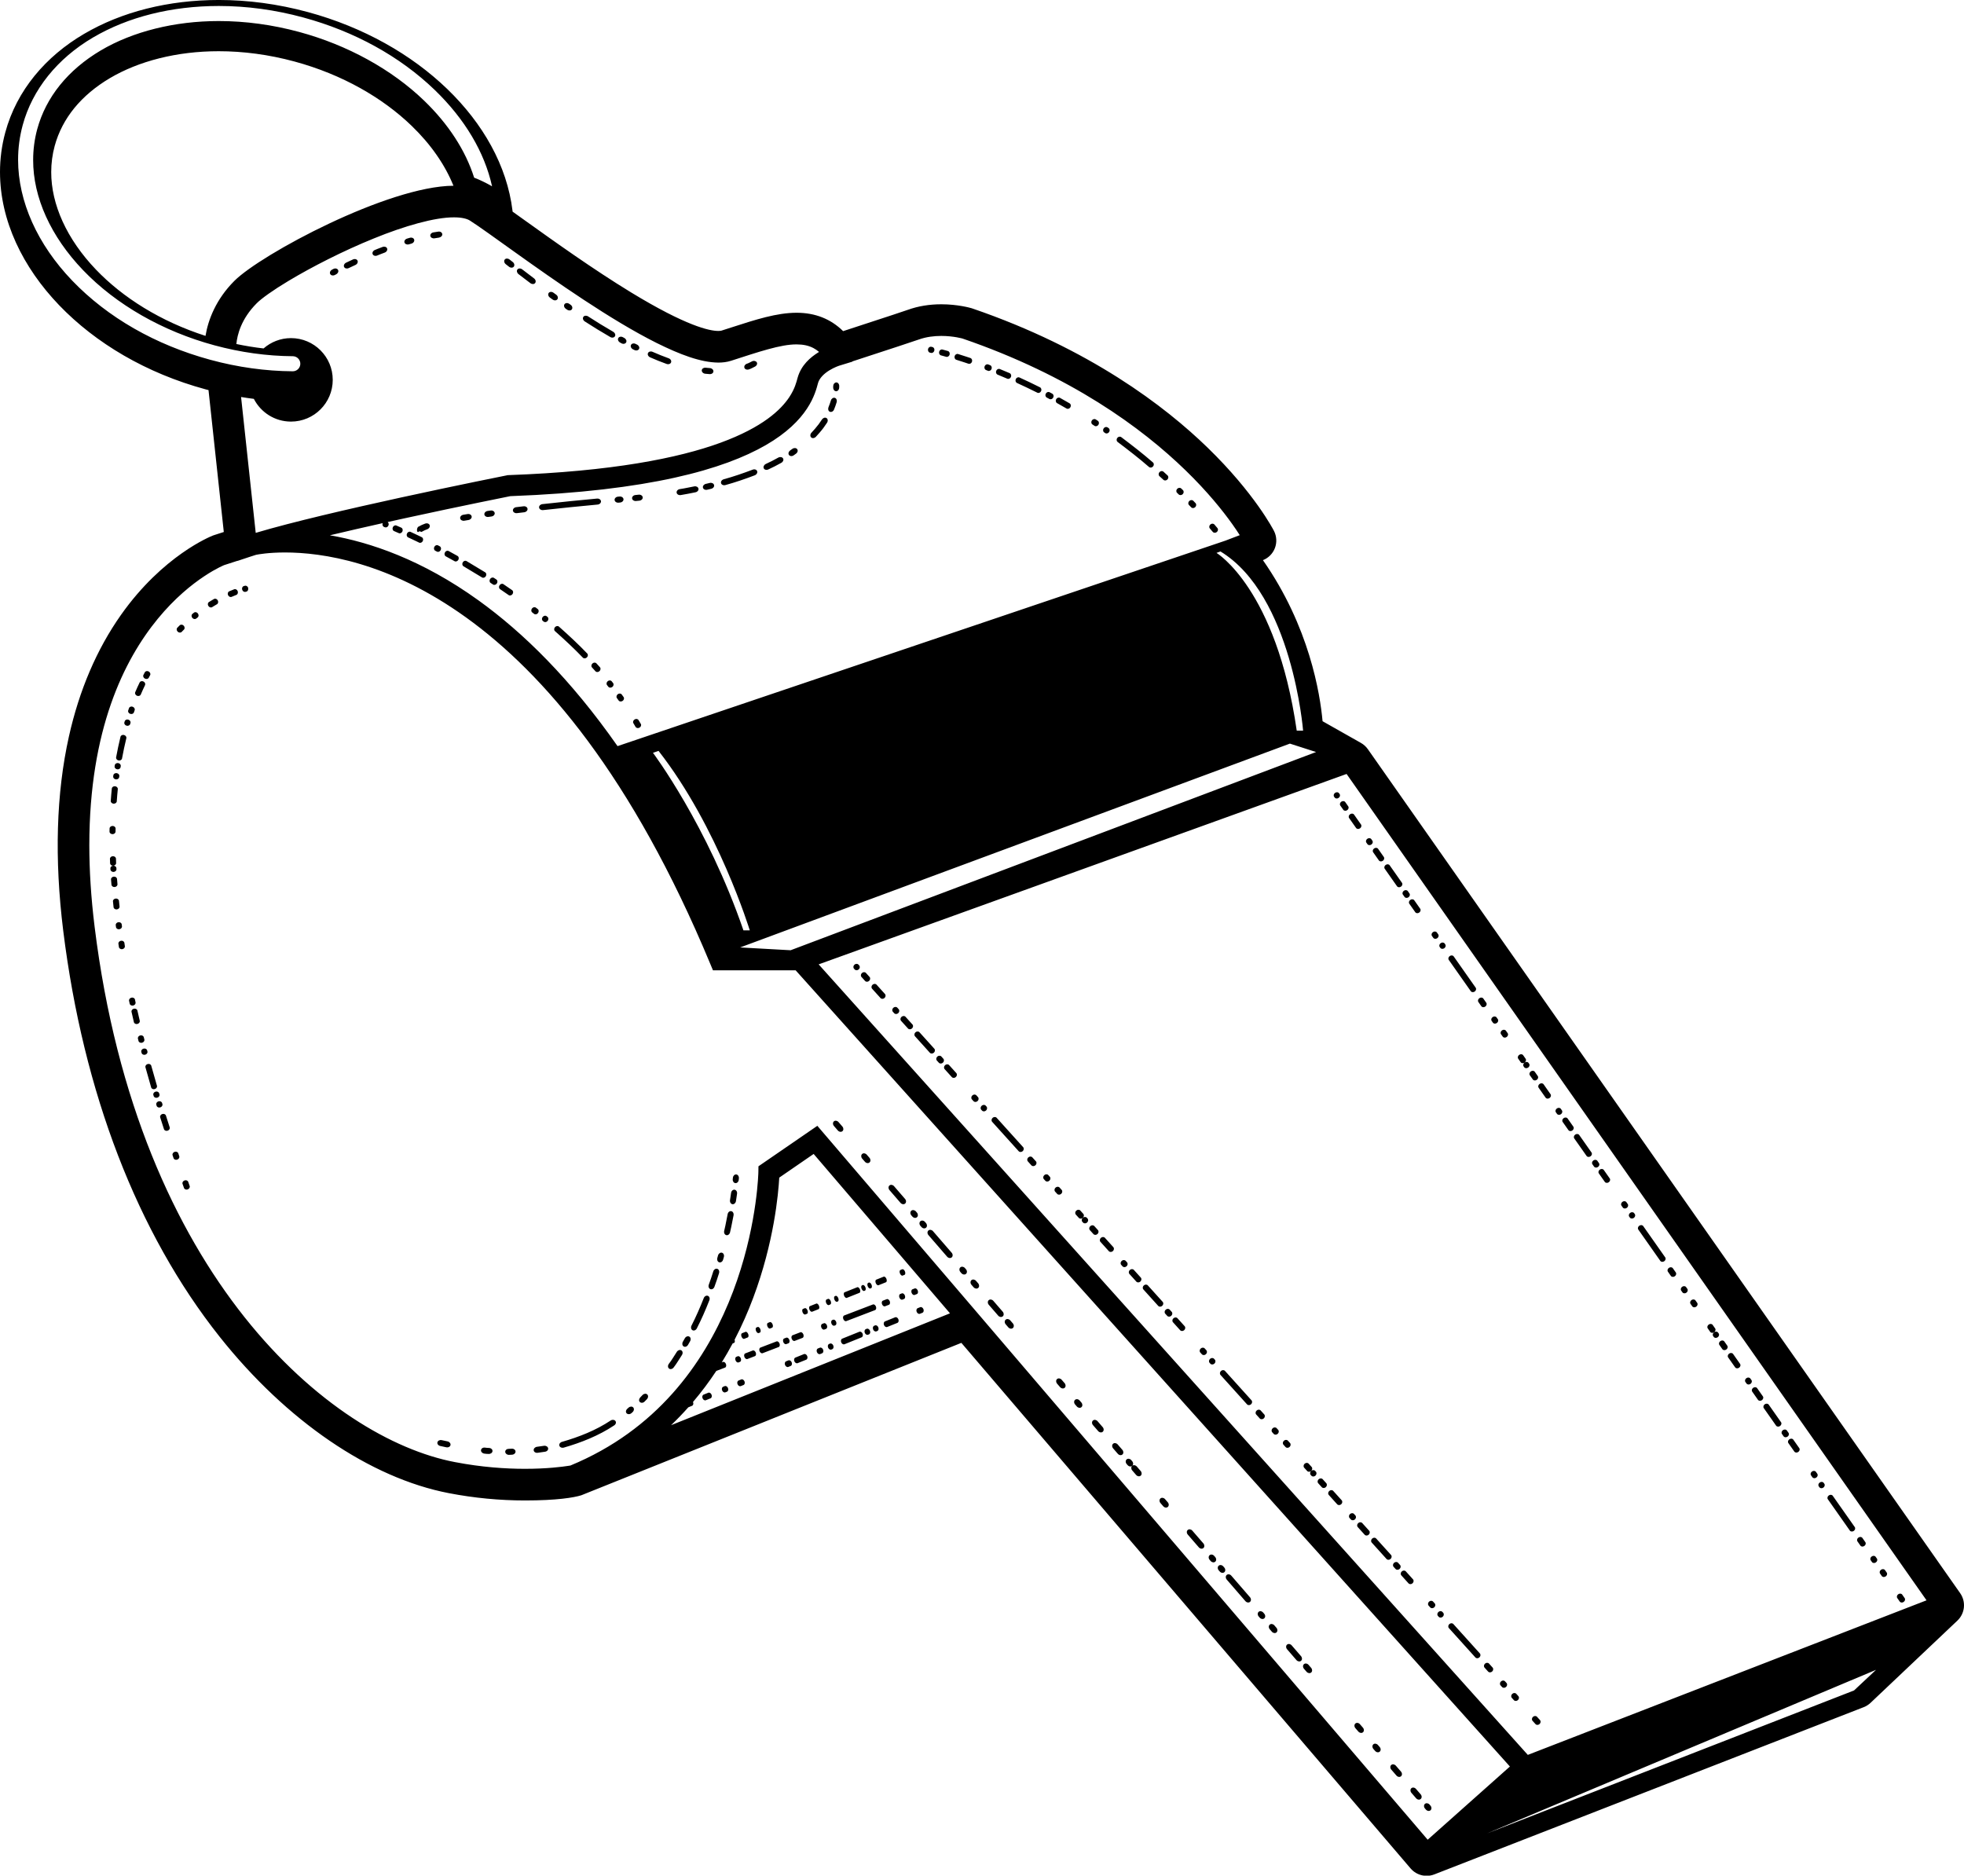 <?xml version="1.0" encoding="UTF-8"?>
<!DOCTYPE svg PUBLIC '-//W3C//DTD SVG 1.0//EN'
          'http://www.w3.org/TR/2001/REC-SVG-20010904/DTD/svg10.dtd'>
<svg height="475.6" preserveAspectRatio="xMidYMid meet" version="1.0" viewBox="0.0 0.0 498.0 475.6" width="498.0" xmlns="http://www.w3.org/2000/svg" xmlns:xlink="http://www.w3.org/1999/xlink" zoomAndPan="magnify"
><defs
  ><clipPath id="a"
    ><path d="M 0 0 L 498 0 L 498 475.648 L 0 475.648 Z M 0 0"
    /></clipPath
  ></defs
  ><g
  ><g clip-path="url(#a)" id="change1_1"
    ><path d="M 222.746 325.895 L 224.645 325.137 C 224.863 325.047 224.914 324.66 224.762 324.266 C 224.605 323.879 224.301 323.629 224.078 323.719 L 222.184 324.477 C 221.961 324.562 221.906 324.953 222.062 325.344 C 222.223 325.738 222.527 325.98 222.746 325.895 Z M 224.148 335.984 C 224.309 336.379 224.68 336.594 224.977 336.473 L 227.539 335.441 C 227.84 335.32 227.953 334.906 227.793 334.512 C 227.637 334.121 227.27 333.902 226.969 334.023 L 224.406 335.059 C 224.105 335.18 223.992 335.594 224.148 335.984 Z M 223.652 330.699 C 223.805 331.094 224.145 331.332 224.414 331.227 L 225.395 330.852 C 225.664 330.746 225.762 330.344 225.609 329.949 C 225.461 329.559 225.117 329.32 224.848 329.426 L 223.871 329.801 C 223.598 329.902 223.5 330.309 223.652 330.699 Z M 219.145 327.332 L 219.316 327.266 C 219.535 327.176 219.59 326.789 219.43 326.395 C 219.273 326.004 218.969 325.758 218.746 325.848 L 218.578 325.914 C 218.355 326.004 218.305 326.391 218.461 326.781 C 218.617 327.176 218.922 327.422 219.145 327.332 Z M 220.711 326.707 L 220.879 326.641 C 221.102 326.551 221.152 326.164 220.996 325.77 C 220.84 325.379 220.535 325.133 220.312 325.219 L 220.141 325.289 C 219.922 325.379 219.867 325.766 220.023 326.156 C 220.184 326.551 220.488 326.797 220.711 326.707 Z M 212.262 330.078 L 212.434 330.012 C 212.652 329.922 212.707 329.535 212.551 329.141 C 212.395 328.754 212.09 328.504 211.867 328.594 L 211.695 328.66 C 211.473 328.75 211.422 329.141 211.578 329.531 C 211.734 329.922 212.039 330.168 212.262 330.078 Z M 211.586 336.141 L 211.797 336.062 C 212.066 335.961 212.164 335.555 212.012 335.16 C 211.859 334.77 211.52 334.531 211.25 334.637 L 211.039 334.715 C 210.77 334.82 210.676 335.223 210.824 335.617 C 210.977 336.012 211.316 336.246 211.586 336.141 Z M 210.164 330.918 L 210.523 330.773 C 210.746 330.684 210.797 330.297 210.641 329.906 C 210.484 329.512 210.18 329.266 209.957 329.355 L 209.598 329.496 C 209.375 329.586 209.324 329.977 209.48 330.367 C 209.637 330.762 209.941 331.008 210.164 330.918 Z M 214.129 340.855 L 218.469 339.102 C 218.77 338.98 218.883 338.566 218.727 338.176 C 218.566 337.785 218.195 337.566 217.898 337.688 L 213.555 339.438 C 213.258 339.559 213.145 339.977 213.301 340.367 C 213.461 340.758 213.828 340.977 214.129 340.855 Z M 214.594 334.988 L 221.887 332.195 C 222.156 332.09 222.254 331.688 222.105 331.293 C 221.953 330.902 221.609 330.664 221.34 330.77 L 214.047 333.562 C 213.777 333.668 213.68 334.07 213.832 334.465 C 213.984 334.859 214.324 335.094 214.594 334.988 Z M 214.719 329.098 L 217.934 327.816 C 218.152 327.727 218.207 327.34 218.051 326.945 C 217.895 326.555 217.586 326.309 217.367 326.398 L 214.152 327.68 C 213.934 327.766 213.883 328.156 214.035 328.547 C 214.195 328.941 214.5 329.188 214.719 329.098 Z M 228.816 329.539 L 229.227 329.383 C 229.496 329.281 229.594 328.879 229.441 328.48 C 229.289 328.09 228.949 327.855 228.68 327.957 L 228.27 328.113 C 228 328.215 227.906 328.621 228.055 329.012 C 228.207 329.406 228.547 329.645 228.816 329.539 Z M 199.918 344.945 L 199.316 345.188 C 199.02 345.309 198.906 345.723 199.062 346.113 C 199.223 346.508 199.59 346.727 199.891 346.605 L 200.488 346.363 C 200.785 346.242 200.902 345.828 200.742 345.438 C 200.586 345.047 200.215 344.824 199.918 344.945 Z M 203.484 339.246 C 203.758 339.145 203.855 338.742 203.703 338.348 C 203.551 337.953 203.211 337.715 202.941 337.82 L 200.965 338.578 C 200.695 338.68 200.598 339.086 200.75 339.477 C 200.898 339.871 201.242 340.105 201.512 340.004 Z M 190.871 342.445 L 188.973 343.176 C 188.699 343.277 188.602 343.684 188.754 344.074 C 188.902 344.469 189.246 344.703 189.516 344.602 L 191.422 343.871 C 191.688 343.766 191.785 343.363 191.637 342.969 C 191.484 342.578 191.145 342.34 190.871 342.445 Z M 209.02 337.129 L 209.461 336.957 C 209.73 336.852 209.828 336.449 209.676 336.055 C 209.523 335.664 209.184 335.426 208.914 335.531 L 208.473 335.699 C 208.203 335.805 208.105 336.207 208.258 336.602 C 208.406 336.996 208.75 337.23 209.02 337.129 Z M 192.793 337.031 C 192.637 336.641 192.332 336.391 192.109 336.48 L 191.816 336.598 C 191.594 336.688 191.543 337.078 191.699 337.465 C 191.855 337.859 192.16 338.105 192.383 338.016 L 192.68 337.898 C 192.898 337.809 192.949 337.422 192.793 337.031 Z M 196.895 340.137 L 192.812 341.703 C 192.539 341.805 192.441 342.211 192.594 342.602 C 192.746 342.996 193.09 343.23 193.359 343.129 L 197.441 341.562 C 197.715 341.461 197.809 341.059 197.656 340.664 C 197.508 340.27 197.164 340.035 196.895 340.137 Z M 199.379 340.82 L 199.922 340.613 C 200.191 340.512 200.289 340.105 200.141 339.711 C 199.988 339.32 199.645 339.086 199.379 339.188 L 198.832 339.395 C 198.562 339.496 198.465 339.902 198.617 340.297 C 198.77 340.691 199.109 340.922 199.379 340.82 Z M 203.855 343.355 L 201.672 344.238 C 201.375 344.359 201.262 344.773 201.418 345.164 C 201.578 345.555 201.945 345.773 202.246 345.652 L 204.426 344.773 C 204.727 344.652 204.84 344.238 204.68 343.848 C 204.523 343.457 204.152 343.234 203.855 343.355 Z M 187.953 349.777 L 187.27 350.055 C 186.969 350.176 186.855 350.59 187.012 350.98 C 187.172 351.371 187.539 351.59 187.84 351.469 L 188.523 351.195 C 188.82 351.074 188.938 350.66 188.777 350.266 C 188.621 349.879 188.25 349.656 187.953 349.777 Z M 232.438 332.641 C 232.594 333.031 232.965 333.25 233.262 333.129 L 233.895 332.875 C 234.191 332.754 234.305 332.34 234.148 331.949 C 233.988 331.559 233.621 331.336 233.32 331.461 L 232.691 331.711 C 232.395 331.832 232.277 332.246 232.438 332.641 Z M 228.879 323.445 L 229.344 323.258 C 229.566 323.172 229.617 322.781 229.461 322.391 C 229.305 322 229 321.754 228.777 321.84 L 228.312 322.027 C 228.09 322.117 228.039 322.504 228.195 322.895 C 228.352 323.289 228.656 323.535 228.879 323.445 Z M 219.766 336.93 L 219.535 337.027 C 219.234 337.148 219.121 337.562 219.277 337.953 C 219.438 338.344 219.809 338.562 220.105 338.441 L 220.34 338.348 C 220.637 338.227 220.75 337.812 220.594 337.422 C 220.434 337.031 220.062 336.812 219.766 336.93 Z M 221.883 336.078 L 221.648 336.172 C 221.352 336.293 221.238 336.707 221.395 337.098 C 221.555 337.488 221.922 337.711 222.223 337.586 L 222.453 337.496 C 222.75 337.375 222.867 336.961 222.707 336.566 C 222.551 336.176 222.18 335.957 221.883 336.078 Z M 210.465 340.688 L 210.23 340.781 C 209.934 340.902 209.82 341.316 209.977 341.707 C 210.137 342.102 210.504 342.32 210.805 342.199 L 211.035 342.105 C 211.336 341.984 211.449 341.57 211.289 341.176 C 211.133 340.789 210.762 340.566 210.465 340.688 Z M 204.062 331.711 L 203.621 331.887 C 203.398 331.973 203.348 332.363 203.504 332.754 C 203.66 333.148 203.965 333.391 204.188 333.305 L 204.629 333.129 C 204.852 333.039 204.902 332.648 204.746 332.258 C 204.59 331.867 204.285 331.621 204.062 331.711 Z M 231.914 328.352 L 232.484 328.133 C 232.758 328.031 232.852 327.629 232.703 327.23 C 232.551 326.84 232.211 326.602 231.938 326.707 L 231.367 326.926 C 231.098 327.027 231.004 327.434 231.152 327.824 C 231.305 328.219 231.645 328.457 231.914 328.352 Z M 39.242 276.152 C 39.648 276.035 39.895 275.656 39.797 275.309 L 38.355 270.234 C 38.262 269.887 37.855 269.691 37.449 269.801 C 37.039 269.91 36.789 270.289 36.883 270.637 L 38.328 275.734 C 38.43 276.086 38.84 276.273 39.242 276.152 Z M 41.18 279.945 L 41.098 279.676 C 40.992 279.328 40.582 279.148 40.176 279.266 C 39.773 279.391 39.531 279.77 39.637 280.117 L 39.719 280.391 C 39.824 280.738 40.238 280.922 40.641 280.797 C 41.043 280.672 41.285 280.289 41.18 279.945 Z M 33.766 254.969 C 34.172 254.879 34.445 254.516 34.371 254.164 L 34.223 253.449 C 34.148 253.098 33.75 252.879 33.34 252.969 C 32.926 253.055 32.652 253.418 32.727 253.773 L 32.879 254.492 C 32.957 254.844 33.348 255.062 33.766 254.969 Z M 42.078 282.879 C 41.965 282.531 41.555 282.352 41.152 282.477 C 40.75 282.602 40.508 282.988 40.621 283.336 L 41.574 286.309 C 41.684 286.656 42.098 286.832 42.504 286.703 C 42.902 286.57 43.141 286.188 43.027 285.844 Z M 40.434 277.484 L 40.352 277.215 C 40.246 276.867 39.832 276.684 39.43 276.805 C 39.023 276.926 38.781 277.301 38.887 277.648 L 38.969 277.922 C 39.074 278.27 39.488 278.453 39.895 278.332 C 40.297 278.211 40.539 277.832 40.434 277.484 Z M 35.438 258.824 L 34.84 256.242 C 34.762 255.891 34.359 255.68 33.949 255.77 C 33.535 255.863 33.27 256.227 33.352 256.578 L 33.949 259.176 C 34.031 259.531 34.43 259.738 34.84 259.641 C 35.25 259.539 35.52 259.176 35.438 258.824 Z M 37.383 266.609 L 37.309 266.336 C 37.215 265.984 36.809 265.789 36.402 265.895 C 35.992 266.004 35.738 266.371 35.832 266.723 L 35.906 266.996 C 36 267.348 36.406 267.547 36.816 267.438 C 37.223 267.328 37.477 266.957 37.383 266.609 Z M 207.141 342.852 C 207.301 343.246 207.672 343.465 207.969 343.344 L 208.457 343.145 C 208.754 343.023 208.867 342.613 208.711 342.219 C 208.551 341.828 208.184 341.609 207.883 341.73 L 207.395 341.926 C 207.098 342.047 206.984 342.461 207.141 342.852 Z M 45.211 292.445 C 45.094 292.102 44.676 291.934 44.277 292.066 C 43.875 292.203 43.648 292.59 43.762 292.934 L 44.008 293.664 C 44.125 294.008 44.539 294.18 44.941 294.039 C 45.34 293.902 45.57 293.516 45.453 293.172 Z M 59.383 149.422 L 58.125 149.938 C 57.781 150.086 57.648 150.52 57.828 150.906 C 58.004 151.285 58.406 151.48 58.73 151.34 L 59.93 150.848 C 60.262 150.723 60.414 150.301 60.273 149.906 C 60.129 149.508 59.734 149.289 59.383 149.422 Z M 46.574 158.645 C 46.281 158.34 45.832 158.305 45.566 158.562 L 44.969 159.164 C 44.711 159.43 44.75 159.883 45.059 160.172 C 45.367 160.461 45.816 160.484 46.062 160.23 L 46.637 159.648 C 46.895 159.398 46.867 158.949 46.574 158.645 Z M 113.492 365.488 L 111.996 365.172 C 111.508 365.062 111.02 365.309 110.914 365.719 C 110.812 366.125 111.137 366.547 111.637 366.652 L 113.156 366.98 C 113.66 367.086 114.141 366.84 114.227 366.43 C 114.312 366.016 113.984 365.594 113.492 365.488 Z M 62.098 148.531 L 61.836 148.602 C 61.469 148.703 61.281 149.121 61.41 149.523 C 61.535 149.93 61.91 150.164 62.242 150.074 L 62.484 150.008 C 62.82 149.918 63.008 149.527 62.93 149.117 C 62.852 148.699 62.465 148.434 62.098 148.531 Z M 54.258 151.891 L 53.832 152.137 L 52.984 152.652 C 52.672 152.855 52.605 153.305 52.84 153.656 C 53.07 154.008 53.5 154.141 53.797 153.945 L 54.609 153.453 L 55.02 153.211 C 55.328 153.035 55.414 152.598 55.211 152.227 C 55.004 151.855 54.582 151.707 54.258 151.891 Z M 47.727 299.68 C 47.605 299.34 47.184 299.176 46.789 299.32 C 46.391 299.461 46.168 299.852 46.289 300.195 L 46.656 301.23 C 46.777 301.574 47.195 301.738 47.594 301.594 C 47.988 301.449 48.211 301.055 48.094 300.715 Z M 49.18 155.352 L 48.789 155.66 C 48.504 155.895 48.496 156.352 48.77 156.676 C 49.039 156.996 49.48 157.07 49.754 156.844 L 50.129 156.551 C 50.406 156.328 50.426 155.879 50.172 155.543 C 49.914 155.207 49.469 155.121 49.18 155.352 Z M 36.602 263.574 L 36.457 263 C 36.371 262.648 35.965 262.445 35.559 262.547 C 35.148 262.648 34.887 263.02 34.977 263.371 L 35.121 263.949 C 35.211 264.305 35.609 264.504 36.02 264.398 C 36.43 264.297 36.691 263.926 36.602 263.574 Z M 33.02 181.008 C 33.418 181.141 33.836 180.977 33.953 180.637 L 34.145 180.082 C 34.262 179.742 34.035 179.348 33.641 179.203 C 33.242 179.059 32.824 179.223 32.707 179.57 L 32.512 180.137 C 32.391 180.488 32.617 180.875 33.02 181.008 Z M 29.371 197.621 C 29.789 197.672 30.168 197.426 30.219 197.066 L 30.254 196.789 C 30.305 196.434 30.004 196.098 29.586 196.039 C 29.168 195.98 28.789 196.227 28.742 196.59 L 28.703 196.871 C 28.652 197.234 28.953 197.57 29.371 197.621 Z M 29.719 195.07 C 30.137 195.133 30.512 194.891 30.574 194.539 L 30.617 194.262 C 30.68 193.906 30.391 193.562 29.973 193.492 C 29.555 193.426 29.172 193.66 29.109 194.023 L 29.062 194.305 C 29 194.664 29.301 195.008 29.719 195.07 Z M 28.797 203.785 C 29.219 203.812 29.582 203.547 29.609 203.188 C 29.691 202.156 29.75 201.125 29.871 200.102 C 29.91 199.742 29.598 199.41 29.18 199.367 C 28.762 199.32 28.391 199.582 28.352 199.949 C 28.227 200.988 28.172 202.031 28.086 203.074 C 28.059 203.441 28.375 203.758 28.797 203.785 Z M 205.246 332.059 C 205.402 332.449 205.711 332.695 205.93 332.609 L 207.543 331.965 C 207.766 331.875 207.816 331.488 207.66 331.094 C 207.504 330.703 207.199 330.457 206.977 330.547 L 205.363 331.191 C 205.145 331.277 205.09 331.668 205.246 332.059 Z M 28.527 211.516 C 28.949 211.516 29.289 211.227 29.297 210.863 L 29.312 210.102 C 29.32 209.742 28.984 209.441 28.562 209.434 C 28.141 209.422 27.793 209.715 27.785 210.078 L 27.77 210.848 C 27.762 211.215 28.105 211.512 28.527 211.516 Z M 36.75 172.07 C 37.125 172.262 37.562 172.156 37.723 171.84 L 38.062 171.203 C 38.234 170.891 38.078 170.473 37.711 170.266 C 37.344 170.059 36.898 170.152 36.719 170.473 L 36.375 171.129 C 36.203 171.457 36.371 171.879 36.75 172.07 Z M 34.734 176.418 C 35.125 176.578 35.555 176.441 35.695 176.113 C 36.027 175.301 36.406 174.516 36.777 173.723 C 36.926 173.398 36.746 172.984 36.371 172.801 C 35.992 172.609 35.555 172.727 35.402 173.062 C 35.02 173.871 34.629 174.68 34.289 175.512 C 34.148 175.852 34.344 176.254 34.734 176.418 Z M 29.785 224.207 L 29.676 222.887 C 29.648 222.527 29.297 222.258 28.875 222.285 C 28.453 222.312 28.125 222.629 28.152 222.996 L 28.262 224.324 C 28.293 224.688 28.656 224.953 29.078 224.922 C 29.496 224.887 29.812 224.566 29.785 224.207 Z M 30.926 234.871 L 30.863 234.391 C 30.816 234.031 30.441 233.785 30.023 233.84 C 29.605 233.895 29.305 234.23 29.348 234.59 L 29.41 235.074 C 29.457 235.438 29.832 235.684 30.254 235.625 C 30.668 235.566 30.969 235.23 30.926 234.871 Z M 29.441 218.824 L 29.406 217.73 C 29.395 217.371 29.039 217.09 28.621 217.105 C 28.199 217.117 27.867 217.426 27.879 217.789 L 27.914 218.895 C 27.938 219.258 28.293 219.535 28.715 219.516 C 29.137 219.492 29.461 219.184 29.441 218.824 Z M 31.445 186.367 C 31.031 186.266 30.633 186.469 30.551 186.828 C 30.125 188.555 29.77 190.297 29.441 192.043 C 29.383 192.402 29.668 192.758 30.086 192.828 C 30.5 192.898 30.887 192.668 30.945 192.312 C 31.266 190.598 31.617 188.887 32.035 187.191 C 32.117 186.84 31.852 186.473 31.445 186.367 Z M 30.688 238.547 C 30.27 238.605 29.973 238.953 30.027 239.312 L 30.152 240.141 C 30.207 240.5 30.598 240.738 31.016 240.672 C 31.43 240.602 31.715 240.258 31.66 239.902 L 31.539 239.078 C 31.484 238.719 31.102 238.48 30.688 238.547 Z M 28.805 221.09 C 29.227 221.062 29.551 220.75 29.531 220.391 L 29.516 220.133 C 29.496 219.77 29.137 219.496 28.715 219.516 C 28.293 219.535 27.969 219.848 27.992 220.211 L 28.004 220.473 C 28.027 220.836 28.383 221.113 28.805 221.09 Z M 30.316 229.855 L 30.215 228.895 L 30.164 228.418 C 30.125 228.059 29.754 227.801 29.336 227.84 C 28.914 227.883 28.605 228.207 28.645 228.57 L 28.797 230.023 C 28.836 230.387 29.203 230.645 29.625 230.594 C 30.043 230.547 30.352 230.219 30.316 229.855 Z M 33.004 183.594 L 33.086 183.328 C 33.191 182.984 32.949 182.605 32.547 182.48 C 32.145 182.352 31.73 182.535 31.625 182.887 L 31.539 183.16 C 31.434 183.512 31.672 183.891 32.082 184.008 C 32.484 184.121 32.898 183.938 33.004 183.594 Z M 141.727 158.887 C 141.449 158.645 140.996 158.715 140.723 159.031 C 140.445 159.352 140.449 159.801 140.723 160.035 C 143.152 162.199 145.547 164.41 147.797 166.762 C 148.051 167.02 148.504 166.992 148.809 166.699 C 149.113 166.41 149.152 165.961 148.895 165.699 C 146.613 163.316 144.188 161.074 141.727 158.887 Z M 161.961 125.434 L 161.125 125.52 C 160.613 125.57 160.234 125.949 160.273 126.371 C 160.312 126.789 160.762 127.09 161.277 127.035 L 162.117 126.953 C 162.633 126.898 163.016 126.52 162.969 126.102 C 162.922 125.68 162.469 125.383 161.961 125.434 Z M 176.035 123.332 C 174.809 123.559 173.594 123.844 172.359 124.023 C 171.852 124.105 171.5 124.512 171.57 124.926 C 171.637 125.344 172.105 125.613 172.621 125.531 C 173.867 125.348 175.102 125.059 176.34 124.828 C 176.848 124.727 177.191 124.312 177.105 123.898 C 177.016 123.484 176.535 123.23 176.035 123.332 Z M 179.977 122.457 L 178.977 122.691 C 178.48 122.809 178.148 123.234 178.238 123.648 C 178.328 124.059 178.816 124.297 179.32 124.18 L 180.336 123.941 C 180.84 123.82 181.168 123.395 181.062 122.984 C 180.961 122.574 180.473 122.34 179.977 122.457 Z M 280.223 109.801 C 280.531 110.016 280.973 109.914 281.219 109.57 C 281.461 109.227 281.406 108.762 281.094 108.547 L 280.848 108.379 C 280.531 108.164 280.086 108.273 279.848 108.621 C 279.609 108.973 279.668 109.426 279.98 109.637 Z M 157.234 127.422 C 157.746 127.379 158.133 127 158.098 126.578 C 158.059 126.156 157.613 125.855 157.102 125.902 L 156.699 125.938 C 156.188 125.984 155.801 126.359 155.84 126.781 C 155.879 127.199 156.324 127.504 156.836 127.461 Z M 155.113 172.762 C 154.887 172.473 154.438 172.453 154.109 172.719 C 153.781 172.988 153.695 173.43 153.922 173.715 L 154.258 174.145 C 154.48 174.426 154.93 174.445 155.266 174.188 C 155.598 173.93 155.684 173.484 155.453 173.195 Z M 190.832 119.098 C 188.434 120.004 186.004 120.844 183.52 121.527 C 183.027 121.664 182.719 122.102 182.832 122.512 C 182.941 122.914 183.434 123.137 183.938 122.996 C 186.461 122.305 188.941 121.445 191.395 120.516 C 191.875 120.312 192.137 119.832 191.973 119.441 C 191.812 119.055 191.301 118.898 190.832 119.098 Z M 151.387 126.422 C 146.77 126.852 142.152 127.312 137.539 127.828 C 137.027 127.883 136.648 128.266 136.695 128.688 C 136.742 129.105 137.199 129.398 137.707 129.344 C 142.309 128.832 146.918 128.371 151.527 127.941 C 152.039 127.895 152.426 127.516 152.387 127.098 C 152.348 126.676 151.898 126.375 151.387 126.422 Z M 157.66 176.109 C 157.445 175.812 156.996 175.773 156.656 176.023 C 156.316 176.277 156.215 176.715 156.426 177.008 L 156.871 177.629 C 157.082 177.918 157.531 177.961 157.879 177.719 C 158.227 177.477 158.332 177.039 158.117 176.742 Z M 295.004 121.664 C 295.285 121.922 295.742 121.875 296.031 121.566 C 296.316 121.258 296.324 120.801 296.039 120.543 L 295.02 119.613 C 294.738 119.355 294.277 119.402 294 119.719 C 293.719 120.031 293.719 120.492 293.996 120.746 Z M 298.867 125.359 C 299.137 125.621 299.586 125.605 299.891 125.309 C 300.188 125.012 300.219 124.547 299.949 124.277 L 299.535 123.879 C 299.262 123.609 298.801 123.641 298.508 123.941 C 298.211 124.246 298.188 124.699 298.461 124.961 Z M 291.352 118.414 C 291.637 118.66 292.09 118.602 292.367 118.281 C 292.645 117.965 292.633 117.504 292.344 117.258 C 289.762 115 287.039 112.906 284.305 110.84 C 283.992 110.621 283.539 110.715 283.293 111.055 C 283.043 111.398 283.094 111.852 283.398 112.07 C 286.105 114.113 288.793 116.184 291.352 118.414 Z M 197.363 116.023 C 196.328 116.613 195.262 117.141 194.18 117.645 C 193.727 117.867 193.488 118.352 193.656 118.734 C 193.832 119.125 194.355 119.258 194.824 119.031 C 195.938 118.512 197.035 117.969 198.105 117.359 C 198.566 117.105 198.77 116.609 198.555 116.242 C 198.34 115.879 197.809 115.781 197.363 116.023 Z M 200.941 113.801 L 200.387 114.191 C 199.98 114.48 199.801 114.965 200.031 115.328 C 200.25 115.68 200.812 115.766 201.238 115.461 L 201.816 115.055 C 202.246 114.754 202.395 114.23 202.141 113.895 C 201.891 113.555 201.352 113.516 200.941 113.801 Z M 307.512 134.863 C 307.754 135.148 308.215 135.168 308.543 134.902 C 308.867 134.637 308.934 134.18 308.688 133.891 L 307.941 133.012 C 307.699 132.723 307.238 132.707 306.918 132.98 C 306.594 133.254 306.531 133.711 306.773 133.996 Z M 302.031 128.625 C 302.285 128.906 302.742 128.898 303.051 128.609 C 303.359 128.324 303.406 127.863 303.148 127.582 L 302.59 127 C 302.324 126.727 301.863 126.742 301.559 127.031 C 301.254 127.324 301.219 127.781 301.48 128.051 Z M 161.918 182.602 C 161.73 182.281 161.285 182.203 160.926 182.422 C 160.562 182.637 160.422 183.066 160.602 183.375 L 161.156 184.312 C 161.34 184.621 161.785 184.707 162.156 184.504 C 162.523 184.297 162.672 183.871 162.484 183.555 Z M 118.293 142.27 C 117.977 142.086 117.551 142.23 117.34 142.594 C 117.129 142.961 117.215 143.406 117.527 143.59 L 122.219 146.418 C 122.523 146.613 122.953 146.48 123.18 146.121 C 123.402 145.77 123.34 145.32 123.027 145.121 Z M 117.734 132.035 L 118.801 131.855 C 119.305 131.77 119.664 131.363 119.598 130.949 C 119.527 130.531 119.059 130.262 118.551 130.348 L 117.473 130.527 C 116.961 130.621 116.609 131.027 116.688 131.445 C 116.762 131.859 117.23 132.121 117.734 132.035 Z M 111.504 138.52 L 111.07 138.289 C 110.746 138.121 110.324 138.289 110.133 138.664 C 109.938 139.039 110.047 139.477 110.363 139.645 L 110.797 139.871 C 111.113 140.039 111.535 139.875 111.73 139.504 C 111.93 139.129 111.824 138.688 111.504 138.52 Z M 116.016 140.969 L 113.762 139.723 C 113.438 139.547 113.016 139.707 112.816 140.078 C 112.613 140.449 112.715 140.895 113.031 141.066 L 115.27 142.301 C 115.582 142.477 116.008 142.324 116.215 141.957 C 116.422 141.59 116.332 141.148 116.016 140.969 Z M 101.742 133.793 L 100.516 133.258 C 100.176 133.113 99.77 133.312 99.605 133.699 C 99.441 134.094 99.578 134.52 99.91 134.66 L 101.125 135.191 C 101.453 135.34 101.859 135.145 102.035 134.762 C 102.207 134.379 102.078 133.941 101.742 133.793 Z M 106.945 136.215 L 106.066 135.789 L 104.117 134.871 C 103.785 134.719 103.375 134.906 103.199 135.289 C 103.023 135.672 103.148 136.105 103.477 136.258 L 105.406 137.168 L 106.277 137.59 C 106.605 137.746 107.02 137.57 107.203 137.191 C 107.391 136.816 107.277 136.379 106.945 136.215 Z M 107.812 132.766 C 107.297 132.965 106.789 133.152 106.25 133.488 C 105.578 133.586 105.566 135.281 106.188 134.832 C 106.32 134.465 106.828 135.086 107.074 134.773 C 107.414 134.562 107.883 134.371 108.336 134.199 C 108.797 134.039 109.078 133.59 108.957 133.188 C 108.836 132.781 108.32 132.586 107.812 132.766 Z M 125.438 130.086 C 125.379 129.664 124.922 129.383 124.406 129.453 L 123.637 129.562 C 123.129 129.641 122.762 130.035 122.82 130.457 C 122.883 130.871 123.348 131.148 123.852 131.074 L 124.621 130.965 C 125.129 130.895 125.492 130.5 125.438 130.086 Z M 138.609 156.258 C 138.324 156.023 137.879 156.105 137.613 156.434 C 137.344 156.762 137.359 157.211 137.641 157.438 L 137.859 157.613 C 138.141 157.84 138.578 157.773 138.852 157.445 C 139.121 157.125 139.117 156.664 138.832 156.434 Z M 124.016 367.152 C 123.664 367.137 123.309 367.125 122.953 367.066 C 122.453 367 122.016 367.285 121.969 367.707 C 121.922 368.125 122.297 368.52 122.812 368.586 C 123.168 368.645 123.531 368.66 123.895 368.672 C 124.41 368.695 124.852 368.375 124.879 367.953 C 124.906 367.531 124.52 367.172 124.016 367.152 Z M 135.891 154.086 C 135.598 153.863 135.152 153.953 134.895 154.285 C 134.641 154.621 134.664 155.07 134.953 155.289 L 135.422 155.652 C 135.703 155.879 136.145 155.797 136.406 155.465 C 136.668 155.133 136.648 154.68 136.363 154.449 Z M 132.746 128.379 L 130.891 128.602 C 130.379 128.664 130.008 129.055 130.059 129.473 C 130.113 129.891 130.566 130.18 131.078 130.117 L 132.926 129.895 C 133.438 129.828 133.812 129.445 133.766 129.023 C 133.715 128.605 133.258 128.312 132.746 128.379 Z M 151.238 168.211 C 150.988 167.938 150.535 167.949 150.227 168.234 C 149.914 168.52 149.859 168.969 150.105 169.234 L 150.984 170.203 C 151.219 170.477 151.664 170.477 151.984 170.199 C 152.305 169.922 152.371 169.473 152.129 169.191 Z M 125.242 146.531 C 124.934 146.336 124.496 146.465 124.27 146.816 C 124.043 147.176 124.105 147.617 124.41 147.812 L 125.02 148.215 C 125.32 148.41 125.754 148.289 125.988 147.938 C 126.223 147.586 126.16 147.137 125.855 146.934 Z M 187.266 345.465 L 187.629 345.324 C 187.895 345.223 187.992 344.82 187.844 344.422 C 187.691 344.031 187.352 343.797 187.078 343.898 L 186.719 344.035 C 186.449 344.141 186.352 344.547 186.504 344.938 C 186.652 345.332 186.996 345.566 187.266 345.465 Z M 127.648 148.125 C 127.348 147.922 126.906 148.043 126.676 148.395 C 126.438 148.746 126.496 149.191 126.797 149.391 L 128.98 150.895 C 129.277 151.102 129.715 150.988 129.957 150.641 C 130.199 150.301 130.156 149.852 129.855 149.641 Z M 157.227 86.852 L 157.578 87.047 C 158.031 87.301 158.574 87.188 158.77 86.812 C 158.969 86.438 158.754 85.953 158.305 85.703 L 157.957 85.512 C 157.508 85.262 156.977 85.359 156.773 85.727 C 156.566 86.094 156.77 86.598 157.227 86.852 Z M 160.492 88.57 L 160.855 88.746 C 161.324 88.977 161.855 88.852 162.039 88.473 C 162.223 88.094 161.996 87.602 161.535 87.383 L 161.176 87.207 C 160.723 86.969 160.195 87.082 160.004 87.457 C 159.809 87.832 160.027 88.332 160.492 88.57 Z M 148.285 81.508 C 150.398 82.883 152.555 84.191 154.738 85.457 C 155.184 85.723 155.723 85.629 155.93 85.258 C 156.137 84.895 155.941 84.395 155.5 84.133 C 153.34 82.883 151.207 81.586 149.113 80.223 C 148.68 79.949 148.141 80.008 147.91 80.359 C 147.68 80.715 147.848 81.23 148.285 81.508 Z M 178.781 94.762 L 179.898 94.859 C 180.43 94.906 180.875 94.605 180.898 94.18 C 180.918 93.762 180.531 93.383 180.031 93.34 L 178.969 93.246 C 178.473 93.176 178.016 93.438 177.949 93.855 C 177.887 94.273 178.258 94.688 178.781 94.762 Z M 164.855 90.613 C 166.219 91.227 167.617 91.766 169.023 92.281 C 169.52 92.457 170.031 92.273 170.164 91.871 C 170.301 91.473 170.023 91.016 169.543 90.848 C 168.172 90.34 166.805 89.812 165.469 89.211 C 164.996 89.004 164.477 89.148 164.305 89.531 C 164.129 89.918 164.379 90.402 164.855 90.613 Z M 189.918 93.66 C 190.438 93.5 190.906 93.203 191.398 92.977 C 191.887 92.734 192.109 92.242 191.895 91.879 C 191.68 91.52 191.145 91.398 190.711 91.613 C 190.258 91.816 189.84 92.098 189.359 92.238 C 188.898 92.395 188.625 92.852 188.754 93.254 C 188.883 93.656 189.402 93.836 189.918 93.66 Z M 143.477 78.301 L 143.809 78.527 C 144.234 78.82 144.773 78.777 145.012 78.43 C 145.246 78.078 145.094 77.559 144.672 77.27 L 144.34 77.043 C 143.914 76.75 143.379 76.797 143.137 77.141 C 142.895 77.488 143.047 78.004 143.477 78.301 Z M 179.594 353.152 L 178.797 353.473 L 178.402 353.633 C 178.102 353.754 177.988 354.172 178.148 354.559 C 178.305 354.953 178.676 355.172 178.973 355.051 L 179.371 354.891 L 180.164 354.57 C 180.465 354.449 180.578 354.035 180.422 353.641 C 180.266 353.254 179.895 353.031 179.594 353.152 Z M 140.129 75.957 C 140.555 76.258 141.094 76.223 141.34 75.875 C 141.582 75.531 141.438 75.016 141.02 74.715 L 140.336 74.223 C 139.918 73.918 139.379 73.949 139.129 74.289 C 138.883 74.633 139.023 75.156 139.445 75.461 Z M 195.27 336.863 L 195.777 336.66 C 195.996 336.574 196.051 336.184 195.895 335.789 C 195.738 335.402 195.434 335.156 195.211 335.242 L 194.703 335.445 C 194.484 335.535 194.43 335.922 194.586 336.312 C 194.742 336.707 195.051 336.953 195.27 336.863 Z M 188.711 339.48 L 189.004 339.363 L 189.594 339.129 C 189.816 339.039 189.867 338.652 189.715 338.262 C 189.555 337.871 189.25 337.621 189.027 337.711 L 188.438 337.945 L 188.145 338.062 C 187.926 338.152 187.871 338.539 188.027 338.934 C 188.188 339.324 188.492 339.57 188.711 339.48 Z M 183.762 351.469 L 183.359 351.633 C 183.062 351.754 182.949 352.164 183.105 352.559 C 183.266 352.949 183.637 353.168 183.934 353.047 L 184.336 352.887 C 184.633 352.766 184.746 352.352 184.59 351.961 C 184.43 351.57 184.059 351.352 183.762 351.469 Z M 277.523 107.973 C 277.836 108.188 278.277 108.07 278.512 107.723 C 278.746 107.371 278.684 106.914 278.367 106.699 L 277.848 106.355 C 277.523 106.148 277.078 106.27 276.848 106.625 C 276.617 106.98 276.691 107.434 277.012 107.637 Z M 111.117 58.734 L 109.922 58.922 C 109.395 59.004 109.035 59.406 109.113 59.82 C 109.191 60.234 109.664 60.508 110.164 60.43 L 111.312 60.25 C 111.809 60.156 112.184 59.785 112.145 59.375 C 112.102 58.945 111.637 58.641 111.117 58.734 Z M 129.07 67.637 C 129.48 67.957 130.02 67.949 130.281 67.613 C 130.539 67.281 130.418 66.754 130.012 66.434 L 129.195 65.797 C 128.789 65.477 128.246 65.484 127.984 65.816 C 127.727 66.148 127.844 66.68 128.25 66.996 Z M 134.492 71.805 C 134.906 72.117 135.445 72.098 135.699 71.758 C 135.953 71.422 135.824 70.898 135.41 70.586 L 132.41 68.301 C 132.004 67.984 131.461 67.996 131.203 68.328 C 130.945 68.664 131.07 69.191 131.477 69.508 Z M 250.035 93.836 L 250.508 94.02 C 250.855 94.156 251.266 93.953 251.418 93.559 C 251.574 93.164 251.41 92.734 251.055 92.598 L 250.578 92.41 C 250.223 92.273 249.812 92.488 249.664 92.883 C 249.516 93.281 249.684 93.703 250.035 93.836 Z M 252.957 94.996 L 255.402 96.023 C 255.75 96.172 256.164 95.98 256.336 95.594 C 256.504 95.211 256.355 94.77 256.008 94.617 L 253.531 93.578 C 253.18 93.434 252.766 93.633 252.609 94.023 C 252.449 94.418 252.605 94.852 252.957 94.996 Z M 242.496 91.23 L 244.605 91.906 L 245.562 92.227 C 245.922 92.344 246.32 92.129 246.457 91.727 C 246.594 91.328 246.414 90.898 246.051 90.777 L 245.086 90.457 L 242.949 89.773 C 242.582 89.656 242.188 89.898 242.066 90.301 C 241.945 90.707 242.137 91.117 242.496 91.23 Z M 268.039 102.223 L 270.438 103.586 C 270.762 103.773 271.199 103.633 271.414 103.266 C 271.629 102.902 271.531 102.453 271.199 102.266 L 268.781 100.887 C 268.445 100.707 268.008 100.859 267.809 101.227 C 267.605 101.598 267.711 102.047 268.039 102.223 Z M 257.879 97.113 C 259.609 97.898 261.32 98.723 263.02 99.57 C 263.355 99.746 263.777 99.578 263.973 99.203 C 264.16 98.828 264.043 98.383 263.703 98.207 C 261.988 97.348 260.258 96.516 258.508 95.723 C 258.16 95.562 257.738 95.746 257.566 96.133 C 257.395 96.52 257.535 96.957 257.879 97.113 Z M 238.598 90.109 L 239.922 90.473 C 240.285 90.574 240.672 90.328 240.789 89.922 C 240.906 89.516 240.707 89.105 240.336 89 L 238.988 88.633 C 238.617 88.531 238.234 88.785 238.133 89.195 C 238.027 89.602 238.234 90.012 238.598 90.109 Z M 265.426 100.809 L 266.09 101.168 C 266.422 101.348 266.852 101.191 267.055 100.82 C 267.254 100.449 267.145 100.004 266.809 99.82 L 266.137 99.457 C 265.801 99.281 265.363 99.445 265.172 99.816 C 264.977 100.191 265.09 100.633 265.426 100.809 Z M 89.488 65.793 L 87.766 66.598 C 87.293 66.828 87.066 67.316 87.254 67.695 C 87.438 68.074 87.961 68.199 88.422 67.977 L 90.129 67.18 C 90.594 66.965 90.828 66.477 90.656 66.094 C 90.48 65.707 89.961 65.574 89.488 65.793 Z M 103.914 60.297 L 103.242 60.492 C 102.738 60.637 102.434 61.082 102.559 61.484 C 102.688 61.887 103.188 62.098 103.676 61.957 L 104.336 61.766 C 104.824 61.625 105.133 61.18 105.023 60.77 C 104.914 60.363 104.418 60.152 103.914 60.297 Z M 84.539 68.195 L 84.203 68.371 C 83.742 68.609 83.527 69.117 83.73 69.484 C 83.934 69.855 84.453 69.961 84.91 69.727 L 85.238 69.555 C 85.691 69.32 85.914 68.832 85.723 68.453 C 85.531 68.078 85 67.961 84.539 68.195 Z M 97.012 62.617 L 95.711 63.113 L 95.07 63.379 C 94.586 63.574 94.328 64.055 94.492 64.441 C 94.652 64.832 95.168 64.988 95.645 64.793 L 96.273 64.535 L 97.555 64.047 C 98.035 63.863 98.309 63.398 98.16 63 C 98.016 62.605 97.5 62.434 97.012 62.617 Z M 205.77 109.703 C 205.422 110.062 205.375 110.598 205.672 110.898 C 205.965 111.199 206.508 111.137 206.879 110.754 L 207.824 109.699 C 208.508 108.922 209.137 108.078 209.699 107.199 C 209.996 106.754 209.926 106.211 209.555 105.996 C 209.195 105.785 208.695 105.957 208.418 106.367 C 207.895 107.188 207.305 107.977 206.66 108.711 Z M 211.949 99.199 C 212.359 99.254 212.766 98.859 212.785 98.305 L 212.801 97.91 C 212.812 97.355 212.422 96.91 212 96.973 C 211.586 97.031 211.285 97.414 211.273 97.891 L 211.262 98.238 C 211.246 98.711 211.523 99.145 211.949 99.199 Z M 235.82 89.426 L 236.078 89.484 C 236.441 89.566 236.816 89.305 236.914 88.895 C 237.016 88.484 236.793 88.078 236.418 87.992 L 236.148 87.934 C 235.77 87.848 235.391 88.121 235.312 88.535 C 235.234 88.953 235.453 89.344 235.82 89.426 Z M 210.398 104.395 C 210.77 104.574 211.293 104.344 211.484 103.836 C 211.742 103.234 211.949 102.613 212.145 101.988 C 212.285 101.465 212.066 100.965 211.652 100.871 C 211.242 100.781 210.805 101.086 210.68 101.559 C 210.5 102.129 210.312 102.699 210.074 103.254 C 209.902 103.711 210.012 104.207 210.398 104.395 Z M 323.719 362.145 C 323.469 361.867 323.016 361.875 322.703 362.156 C 322.391 362.441 322.336 362.891 322.586 363.168 L 322.961 363.586 C 323.211 363.859 323.664 363.855 323.98 363.57 C 324.289 363.289 324.344 362.836 324.094 362.559 Z M 452.254 364.195 C 452.461 364.488 452.906 364.531 453.254 364.285 C 453.598 364.047 453.711 363.609 453.504 363.316 L 453.09 362.727 C 452.883 362.434 452.438 362.391 452.09 362.633 C 451.746 362.875 451.633 363.309 451.84 363.605 Z M 459.551 374.574 C 459.754 374.867 460.199 374.91 460.547 374.664 C 460.891 374.422 461.004 373.988 460.797 373.695 L 460.461 373.215 C 460.254 372.922 459.805 372.879 459.461 373.121 C 459.113 373.363 459.004 373.797 459.211 374.094 Z M 453.469 365.922 L 454.98 368.07 C 455.188 368.367 455.633 368.406 455.98 368.164 C 456.324 367.922 456.438 367.488 456.23 367.195 L 454.719 365.047 C 454.512 364.754 454.066 364.711 453.723 364.953 C 453.375 365.195 453.262 365.629 453.469 365.922 Z M 450.355 361.496 C 450.562 361.789 451.012 361.832 451.355 361.586 C 451.699 361.344 451.812 360.91 451.605 360.617 L 448.484 356.172 C 448.277 355.879 447.828 355.836 447.484 356.078 C 447.141 356.32 447.027 356.758 447.234 357.051 Z M 461.336 377.113 C 461.539 377.406 461.988 377.449 462.332 377.207 C 462.676 376.965 462.789 376.527 462.586 376.234 L 462.422 376.008 C 462.215 375.711 461.77 375.672 461.426 375.914 C 461.078 376.156 460.965 376.59 461.176 376.887 Z M 471.73 391.906 C 471.938 392.203 472.383 392.242 472.73 392 C 473.074 391.758 473.188 391.324 472.98 391.031 L 472.234 389.965 C 472.027 389.672 471.578 389.629 471.234 389.871 C 470.887 390.113 470.777 390.551 470.984 390.844 Z M 469.051 388.094 C 469.258 388.387 469.703 388.43 470.051 388.188 C 470.395 387.945 470.508 387.508 470.301 387.215 L 464.723 379.281 C 464.52 378.984 464.07 378.945 463.723 379.188 C 463.379 379.43 463.27 379.863 463.473 380.156 Z M 474.66 396.078 C 474.867 396.371 475.312 396.414 475.66 396.168 C 476.004 395.93 476.117 395.492 475.91 395.199 L 475.598 394.754 C 475.395 394.461 474.945 394.422 474.602 394.664 C 474.254 394.906 474.145 395.34 474.352 395.633 Z M 445.754 354.941 C 445.961 355.238 446.406 355.277 446.754 355.035 C 447.098 354.797 447.211 354.359 447.004 354.066 L 445.547 351.996 C 445.34 351.699 444.895 351.656 444.547 351.898 C 444.203 352.145 444.09 352.578 444.301 352.871 Z M 429.098 331.242 C 429.305 331.535 429.75 331.578 430.094 331.336 C 430.438 331.094 430.555 330.656 430.348 330.363 L 429.91 329.742 C 429.703 329.449 429.258 329.406 428.91 329.648 C 428.566 329.891 428.453 330.328 428.66 330.621 Z M 426.602 327.691 C 426.809 327.984 427.254 328.031 427.602 327.785 C 427.945 327.547 428.059 327.109 427.852 326.816 L 427.539 326.371 C 427.336 326.078 426.887 326.039 426.543 326.277 C 426.195 326.523 426.086 326.953 426.293 327.25 Z M 433.648 337.719 C 433.855 338.012 434.301 338.055 434.645 337.809 C 434.988 337.566 435.102 337.133 434.898 336.84 L 434.273 335.953 C 434.066 335.656 433.617 335.617 433.273 335.859 C 432.93 336.102 432.816 336.535 433.023 336.828 Z M 435.973 341.027 L 436.727 342.102 C 436.938 342.395 437.383 342.438 437.727 342.191 C 438.07 341.953 438.184 341.516 437.977 341.223 L 437.223 340.148 C 437.016 339.852 436.566 339.812 436.223 340.055 C 435.879 340.297 435.766 340.73 435.973 341.027 Z M 439.418 345.93 L 439.969 346.711 C 440.176 347.008 440.621 347.051 440.969 346.809 C 441.312 346.566 441.426 346.129 441.219 345.836 L 440.668 345.051 L 439.449 343.32 C 439.242 343.023 438.797 342.984 438.453 343.227 C 438.105 343.469 437.992 343.902 438.199 344.199 Z M 442.855 350.816 C 443.059 351.109 443.508 351.152 443.852 350.91 C 444.195 350.664 444.309 350.23 444.105 349.938 L 443.824 349.547 C 443.617 349.254 443.172 349.211 442.828 349.449 C 442.48 349.695 442.371 350.129 442.574 350.422 Z M 434.395 338.781 L 434.543 338.992 C 434.75 339.285 435.195 339.328 435.543 339.086 C 435.887 338.844 436 338.406 435.793 338.113 L 435.645 337.902 C 435.438 337.609 434.988 337.566 434.645 337.809 C 434.301 338.055 434.188 338.488 434.395 338.781 Z M 481.707 406.102 C 481.91 406.395 482.359 406.438 482.703 406.195 C 483.051 405.953 483.16 405.516 482.953 405.223 L 482.332 404.336 C 482.125 404.043 481.68 404 481.332 404.242 C 480.984 404.484 480.875 404.922 481.082 405.215 Z M 305.48 341.926 C 305.23 341.648 304.773 341.652 304.461 341.938 C 304.148 342.219 304.098 342.672 304.348 342.949 L 304.754 343.398 C 305.004 343.676 305.453 343.672 305.77 343.387 C 306.082 343.105 306.137 342.652 305.887 342.379 Z M 333.484 372.969 C 333.234 372.691 332.777 372.699 332.465 372.98 C 332.152 373.262 332.102 373.715 332.348 373.992 L 332.527 374.188 C 332.773 374.465 333.23 374.461 333.547 374.176 C 333.855 373.895 333.91 373.441 333.66 373.164 Z M 477.152 399.625 C 477.359 399.918 477.809 399.961 478.152 399.719 C 478.496 399.477 478.609 399.039 478.402 398.746 L 477.969 398.125 C 477.762 397.832 477.312 397.789 476.969 398.031 C 476.621 398.277 476.512 398.711 476.719 399.004 Z M 326.57 365.309 C 326.324 365.031 325.867 365.035 325.555 365.32 C 325.242 365.602 325.191 366.055 325.438 366.328 L 325.965 366.914 C 326.215 367.191 326.668 367.184 326.98 366.902 C 327.297 366.617 327.348 366.164 327.098 365.891 Z M 307.844 344.547 C 307.598 344.27 307.141 344.277 306.828 344.559 C 306.516 344.844 306.461 345.293 306.711 345.57 L 306.902 345.785 C 307.152 346.059 307.605 346.055 307.922 345.773 C 308.234 345.492 308.285 345.035 308.039 344.762 Z M 339.535 379.676 L 338.07 378.051 C 337.82 377.773 337.363 377.781 337.051 378.062 C 336.738 378.348 336.684 378.797 336.938 379.074 L 338.398 380.699 L 339.062 381.434 C 339.312 381.711 339.77 381.707 340.082 381.422 C 340.395 381.141 340.449 380.688 340.199 380.41 Z M 319.664 357.648 C 319.414 357.371 318.957 357.379 318.645 357.66 C 318.332 357.941 318.281 358.395 318.531 358.672 L 319.43 359.672 C 319.68 359.945 320.137 359.941 320.449 359.66 C 320.762 359.379 320.812 358.926 320.566 358.648 Z M 310.613 347.617 C 310.367 347.344 309.91 347.348 309.598 347.629 C 309.285 347.914 309.234 348.367 309.48 348.641 L 316.199 356.09 C 316.449 356.367 316.906 356.359 317.219 356.078 C 317.531 355.797 317.582 355.344 317.336 355.066 Z M 335.383 375.074 C 335.137 374.797 334.68 374.805 334.367 375.086 C 334.055 375.371 334 375.82 334.25 376.098 L 335.16 377.105 C 335.41 377.383 335.863 377.375 336.176 377.094 C 336.488 376.812 336.543 376.359 336.293 376.082 Z M 389.73 435.32 C 389.484 435.043 389.027 435.051 388.715 435.332 C 388.402 435.613 388.352 436.066 388.598 436.344 L 389.352 437.176 C 389.598 437.449 390.055 437.445 390.367 437.164 C 390.68 436.883 390.73 436.43 390.484 436.152 Z M 365.746 408.73 C 365.496 408.453 365.043 408.461 364.73 408.742 C 364.414 409.027 364.363 409.477 364.613 409.754 L 364.805 409.969 C 365.055 410.246 365.512 410.238 365.824 409.957 C 366.137 409.676 366.188 409.223 365.941 408.945 Z M 423.672 323.523 C 423.883 323.82 424.324 323.859 424.672 323.617 C 425.016 323.375 425.129 322.941 424.922 322.645 L 424.176 321.582 C 423.969 321.289 423.52 321.246 423.176 321.488 C 422.828 321.73 422.719 322.164 422.926 322.461 Z M 343.34 383.895 C 343.094 383.617 342.637 383.621 342.32 383.906 C 342.008 384.188 341.957 384.641 342.203 384.914 L 342.539 385.285 C 342.785 385.562 343.242 385.559 343.559 385.273 C 343.867 384.992 343.922 384.539 343.672 384.262 Z M 356.465 398.441 C 356.219 398.168 355.762 398.172 355.445 398.453 C 355.133 398.738 355.082 399.191 355.332 399.465 L 357.148 401.48 C 357.398 401.758 357.855 401.754 358.168 401.469 C 358.48 401.188 358.531 400.734 358.285 400.461 Z M 348.953 390.117 C 348.703 389.84 348.246 389.844 347.934 390.125 C 347.621 390.41 347.57 390.863 347.816 391.137 L 351.582 395.309 C 351.828 395.586 352.285 395.578 352.598 395.297 C 352.91 395.016 352.965 394.562 352.715 394.285 Z M 354.5 396.266 C 354.254 395.988 353.797 395.996 353.484 396.277 C 353.168 396.559 353.117 397.012 353.367 397.289 L 353.867 397.844 C 354.113 398.117 354.57 398.113 354.887 397.832 C 355.195 397.547 355.25 397.094 355 396.82 Z M 332.582 371.969 L 331.832 371.137 C 331.582 370.859 331.125 370.867 330.812 371.148 C 330.5 371.43 330.449 371.883 330.695 372.16 L 331.449 372.992 C 331.695 373.266 332.152 373.262 332.465 372.98 C 332.777 372.699 332.828 372.242 332.582 371.969 Z M 365.219 240.348 C 365.426 240.641 365.871 240.684 366.219 240.441 C 366.562 240.195 366.676 239.762 366.469 239.469 L 366.309 239.238 C 366.102 238.945 365.652 238.906 365.309 239.148 C 364.965 239.391 364.852 239.824 365.059 240.117 Z M 362.652 407.586 C 362.902 407.859 363.355 407.855 363.672 407.57 C 363.984 407.289 364.039 406.836 363.789 406.562 L 363.383 406.109 C 363.133 405.832 362.676 405.84 362.363 406.121 C 362.051 406.402 362 406.855 362.246 407.133 Z M 363.434 237.805 C 363.641 238.098 364.086 238.141 364.43 237.898 C 364.773 237.656 364.891 237.223 364.684 236.926 L 364.344 236.445 C 364.137 236.152 363.688 236.109 363.344 236.352 C 363 236.598 362.887 237.031 363.094 237.324 Z M 420.992 319.711 C 421.199 320.004 421.645 320.047 421.992 319.805 C 422.336 319.562 422.449 319.125 422.242 318.832 L 416.664 310.895 C 416.461 310.602 416.012 310.559 415.664 310.801 C 415.32 311.047 415.211 311.48 415.414 311.773 Z M 357.352 229.156 L 358.863 231.305 C 359.07 231.602 359.516 231.641 359.863 231.398 C 360.207 231.156 360.32 230.723 360.113 230.426 L 358.602 228.277 C 358.398 227.984 357.949 227.941 357.605 228.184 C 357.258 228.426 357.148 228.863 357.352 229.156 Z M 375.613 255.141 C 375.82 255.438 376.27 255.477 376.613 255.234 C 376.961 254.992 377.07 254.559 376.863 254.262 L 376.117 253.199 C 375.91 252.902 375.461 252.863 375.117 253.105 C 374.77 253.348 374.66 253.781 374.867 254.078 Z M 372.934 251.328 C 373.141 251.621 373.59 251.66 373.934 251.422 C 374.277 251.176 374.391 250.742 374.184 250.449 L 368.605 242.512 C 368.398 242.219 367.953 242.176 367.609 242.422 C 367.262 242.66 367.148 243.098 367.355 243.391 Z M 374.102 420.273 C 374.352 420.551 374.809 420.547 375.121 420.262 C 375.434 419.98 375.484 419.527 375.238 419.25 L 368.52 411.801 C 368.27 411.527 367.812 411.531 367.5 411.816 C 367.188 412.098 367.137 412.551 367.383 412.824 Z M 356.141 227.426 C 356.344 227.719 356.789 227.762 357.137 227.52 C 357.48 227.277 357.594 226.844 357.387 226.551 L 356.973 225.957 C 356.766 225.664 356.32 225.621 355.973 225.863 C 355.629 226.109 355.516 226.543 355.723 226.836 Z M 340.105 203.285 C 339.762 203.531 339.648 203.965 339.855 204.258 L 340.609 205.332 C 340.816 205.629 341.266 205.672 341.609 205.426 C 341.953 205.184 342.066 204.75 341.859 204.453 L 341.105 203.379 C 340.898 203.086 340.453 203.047 340.105 203.285 Z M 497.027 403.973 L 346.84 189.969 C 346.383 189.316 345.785 188.777 345.098 188.387 L 335.355 182.875 C 334.73 175.953 332.027 158.91 320.234 142.039 C 321.625 141.492 322.727 140.383 323.266 138.984 C 323.809 137.57 323.727 135.988 323.039 134.637 C 322.844 134.254 318.086 125.043 306.199 113.5 C 295.418 103.031 276.32 88.41 246.57 78.223 C 246.496 78.199 246.422 78.176 246.348 78.152 C 246 78.051 242.84 77.156 238.668 77.156 C 235.641 77.156 232.805 77.625 230.238 78.547 C 229.555 78.797 226.066 79.961 213.789 83.965 C 210.656 80.871 206.711 79.309 202.008 79.305 C 196.969 79.305 191.648 81.023 185.492 83.016 C 184.656 83.281 183.809 83.559 182.938 83.836 C 182.879 83.855 182.641 83.918 182.148 83.918 C 179.879 83.918 173.984 82.652 160.062 74.172 C 150.484 68.34 140.359 61.09 132.969 55.801 C 131.906 55.039 130.91 54.324 129.969 53.656 C 129.961 53.574 129.965 53.496 129.953 53.418 C 128.562 41.992 122.465 31.312 113.402 22.562 C 104.316 13.805 92.172 6.891 78.09 3.066 C 70.43 0.988 62.805 -0.004 55.469 -0.004 C 42.754 0.004 30.898 2.957 21.27 8.621 C 11.672 14.258 4.242 22.828 1.332 33.605 C 0.434 36.914 0 40.285 0 43.633 C 0.02 55.984 5.777 67.781 15 77.395 C 24.254 87.027 37.094 94.645 52.152 98.73 C 52.391 98.797 52.633 98.852 52.871 98.914 L 56.746 134.895 L 54.27 135.695 C 54.172 135.727 54.074 135.762 53.98 135.797 C 53.469 135.996 41.309 140.84 30.656 155.945 C 24.535 164.633 20.098 174.992 17.477 186.738 C 14.254 201.156 13.77 217.73 16.031 235.996 C 21.125 277.086 34.84 312.688 55.691 338.953 C 72.645 360.305 93.832 374.762 113.816 378.613 C 120.199 379.844 126.691 380.465 133.113 380.465 C 141.145 380.465 145.504 379.746 147.406 379.148 L 243.766 340.504 L 357.68 473.777 C 358.719 474.988 360.215 475.648 361.746 475.648 C 362.398 475.648 363.055 475.531 363.688 475.285 L 472.57 432.879 C 473.215 432.625 473.805 432.254 474.309 431.777 L 496.328 410.93 C 498.254 409.105 498.555 406.145 497.027 403.973 Z M 327.074 188.555 L 333.711 190.688 L 200.473 240.949 L 187.672 240.238 Z M 165.57 190.887 L 166.98 190.398 C 182.09 209.691 190.117 235.902 190.117 235.902 L 188.508 235.902 C 179.348 209.219 165.57 190.887 165.57 190.887 Z M 330.418 185.266 L 328.805 185.266 C 323.621 149.289 308.465 140.195 308.465 140.195 L 309.465 139.828 C 327.684 150.898 330.418 185.266 330.418 185.266 Z M 210.27 93.926 C 210.934 93.512 211.59 93.203 212.062 93.004 C 212.297 92.906 212.488 92.836 212.613 92.789 C 212.672 92.77 212.711 92.758 212.734 92.746 C 212.75 92.742 212.766 92.738 212.781 92.73 L 216.148 91.699 L 216.113 91.645 C 225.586 88.555 231.75 86.527 232.953 86.098 C 234.844 85.414 236.863 85.18 238.668 85.18 C 240.23 85.18 241.629 85.355 242.609 85.527 C 243.102 85.613 243.488 85.703 243.742 85.762 C 243.871 85.793 243.969 85.82 244.023 85.836 C 244.027 85.836 244.035 85.836 244.035 85.836 C 271.5 95.254 289.484 108.453 300.609 119.258 C 306.176 124.66 310.023 129.469 312.465 132.898 C 313.23 133.977 313.859 134.914 314.355 135.699 L 310.727 137.086 L 156.586 189.191 C 144.703 172.203 132.664 160.391 121.328 152.234 C 106.969 141.895 93.777 137.469 83.648 135.734 C 87.988 134.695 92.547 133.652 97.031 132.652 C 96.887 133.051 97.027 133.469 97.363 133.602 L 97.602 133.699 C 97.938 133.828 98.336 133.629 98.5 133.238 C 98.633 132.906 98.539 132.555 98.301 132.371 C 99.797 132.039 101.285 131.711 102.746 131.391 C 109.988 129.809 116.703 128.402 121.609 127.395 C 125.77 126.535 128.617 125.965 129.391 125.809 C 164.641 124.504 183.598 118.969 194.195 112.855 C 199.496 109.797 202.684 106.543 204.59 103.664 C 206.496 100.816 207.117 98.266 207.406 97.188 C 207.715 95.953 208.914 94.754 210.27 93.926 Z M 148.02 76.023 C 154.242 80.117 160.637 84.035 166.496 86.965 C 172.383 89.879 177.617 91.898 182.148 91.941 C 183.254 91.941 184.332 91.809 185.367 91.48 C 192.242 89.27 197.965 87.289 202.008 87.328 C 203.691 87.332 205.043 87.625 206.254 88.258 C 206.738 88.516 207.215 88.836 207.684 89.238 C 207.605 89.285 207.527 89.332 207.445 89.383 C 205.539 90.582 203.164 92.535 202.246 95.781 C 201.926 96.945 201.559 98.531 200.133 100.707 C 198 103.906 193.434 108.328 182.695 112.262 C 171.977 116.184 155.156 119.527 128.98 120.473 L 128.766 120.48 L 128.555 120.523 C 128.547 120.523 116.145 122.988 101.605 126.164 C 88.645 128.996 74.055 132.367 64.84 135.117 L 61.129 100.668 C 62.211 100.844 63.293 101.004 64.367 101.137 C 66.121 104.559 69.676 106.902 73.785 106.902 C 79.633 106.902 84.371 102.164 84.371 96.316 C 84.371 90.473 79.633 85.734 73.785 85.734 C 71.121 85.734 68.691 86.727 66.832 88.352 C 64.555 88.094 62.25 87.715 59.934 87.23 C 60.164 84.895 61.148 80.852 65.098 76.895 C 66.254 75.715 69.273 73.547 73.16 71.223 C 79.02 67.703 86.988 63.625 94.785 60.465 C 102.559 57.289 110.273 55.086 115.121 55.113 C 117.086 55.102 118.48 55.48 119.172 55.941 C 123.785 58.883 135.609 67.855 148.02 76.023 Z M 59.426 71.223 C 54.77 75.879 52.777 81.09 52.109 85.168 C 40.719 81.504 31.137 75.461 24.371 68.402 C 16.91 60.621 12.969 51.797 12.988 43.633 C 12.988 41.398 13.273 39.191 13.867 37.004 C 15.789 29.961 20.594 24.129 27.867 19.812 C 35.121 15.523 44.781 12.98 55.469 12.988 C 61.633 12.988 68.129 13.82 74.688 15.602 C 86.762 18.871 97.023 24.801 104.383 31.91 C 109.293 36.645 112.867 41.855 114.98 47.098 C 98.383 47.191 66.164 64.48 59.426 71.223 Z M 53.352 91.238 C 39.414 87.453 27.293 80.508 18.305 71.152 C 9.477 61.945 4.602 51.078 4.586 40.559 C 4.582 37.574 4.977 34.602 5.754 31.738 C 8.188 22.723 14.523 14.832 23.59 9.508 C 32.469 4.285 43.492 1.523 55.473 1.516 C 62.562 1.516 69.77 2.492 76.887 4.426 C 89.887 7.953 101.41 14.305 110.219 22.797 C 117.867 30.18 122.848 38.566 124.773 47.242 C 123.227 46.352 121.711 45.621 120.227 45.051 C 118.043 38.156 113.703 31.461 107.562 25.539 C 99.348 17.605 88.098 11.414 75.887 8.109 C 69.102 6.27 62.23 5.336 55.469 5.336 C 44.285 5.336 33.672 7.984 25.535 12.797 C 17.219 17.734 11.656 24.625 9.445 32.73 C 8.754 35.277 8.406 37.91 8.406 40.566 C 8.383 50.051 12.879 59.98 21.066 68.508 C 29.438 77.246 41.258 84.012 54.352 87.555 C 60.965 89.348 67.66 90.281 74.258 90.324 C 75.309 90.336 76.16 91.195 76.152 92.25 C 76.145 93.297 75.289 94.145 74.242 94.145 L 74.23 94.145 C 67.309 94.098 60.285 93.121 53.352 91.238 Z M 170.16 361.379 C 171.711 359.906 173.156 358.387 174.535 356.844 L 175.484 356.461 C 175.781 356.34 175.895 355.926 175.738 355.531 C 175.73 355.52 175.723 355.512 175.719 355.496 C 177.895 352.938 179.859 350.297 181.629 347.621 L 183.133 347.047 L 183.855 346.77 C 184.129 346.664 184.223 346.262 184.07 345.867 C 183.922 345.477 183.578 345.238 183.309 345.344 L 183.012 345.461 C 183.996 343.863 184.91 342.262 185.766 340.66 L 186.129 340.512 C 186.34 340.43 186.391 340.082 186.266 339.715 C 188.121 336.141 189.68 332.582 190.969 329.133 C 196.277 314.992 197.363 302.664 197.59 298.605 L 206.312 292.602 L 240.883 333.016 Z M 362.008 466.488 L 247.371 332.371 L 247.047 331.988 L 246.125 330.914 L 207.25 285.469 L 192.316 295.734 L 192.297 297.117 C 192.297 297.117 192.297 297.289 192.277 297.688 C 192.156 300.664 191.203 314.812 184.742 330.336 C 178.285 345.824 166.516 362.559 144.641 371.605 C 144.523 371.629 144.363 371.652 144.148 371.684 C 142.582 371.934 138.648 372.441 133.117 372.441 C 128.25 372.441 122.148 372.047 115.336 370.734 C 83.859 364.738 34.98 323.914 23.992 235.012 C 23.066 227.527 22.648 220.633 22.648 214.277 C 22.664 185.039 31.418 167.371 40.012 156.898 C 44.312 151.664 48.598 148.23 51.781 146.121 C 53.367 145.062 54.68 144.34 55.578 143.883 C 56.027 143.656 56.371 143.496 56.594 143.398 C 56.703 143.352 56.781 143.32 56.828 143.297 C 57.152 143.191 58.328 142.812 60.223 142.199 L 60.227 142.227 L 63.371 141.18 C 63.855 141.02 64.375 140.855 64.918 140.684 C 65.484 140.566 68.098 140.086 72.285 140.086 C 81.582 140.094 98.547 142.441 118.203 156.578 C 137.859 170.723 160.277 196.75 180.094 244.391 L 180.781 246.035 L 201.746 246.035 L 382.859 447.93 Z M 470.117 428.641 L 377.047 464.895 L 475.695 423.414 Z M 387.398 444.98 L 207.582 244.531 L 341.445 196.25 L 488.5 405.785 Z M 343.301 209.16 L 343.852 209.945 C 344.059 210.238 344.508 210.281 344.852 210.039 C 345.195 209.797 345.309 209.363 345.102 209.066 L 344.551 208.281 L 343.336 206.551 C 343.129 206.258 342.68 206.219 342.336 206.461 C 341.988 206.703 341.879 207.137 342.086 207.43 Z M 354.238 224.727 C 354.449 225.023 354.895 225.062 355.238 224.82 C 355.586 224.578 355.699 224.145 355.488 223.848 L 352.367 219.406 C 352.16 219.109 351.715 219.07 351.367 219.312 C 351.023 219.555 350.91 219.988 351.117 220.285 Z M 349.637 218.176 C 349.844 218.469 350.289 218.512 350.637 218.27 C 350.98 218.027 351.094 217.59 350.887 217.297 L 349.434 215.227 C 349.223 214.934 348.777 214.891 348.434 215.133 C 348.086 215.375 347.977 215.812 348.184 216.105 Z M 344.395 386.203 C 344.082 386.488 344.031 386.941 344.281 387.215 L 346.031 389.16 C 346.281 389.434 346.738 389.43 347.051 389.148 C 347.363 388.867 347.414 388.41 347.168 388.137 L 345.414 386.195 C 345.164 385.918 344.711 385.922 344.395 386.203 Z M 346.734 214.051 C 346.941 214.344 347.391 214.387 347.734 214.141 C 348.078 213.898 348.191 213.465 347.984 213.172 L 347.711 212.777 C 347.504 212.484 347.055 212.441 346.711 212.684 C 346.363 212.926 346.254 213.363 346.461 213.656 Z M 376.434 422.855 L 377.332 423.855 C 377.582 424.133 378.035 424.125 378.352 423.844 C 378.664 423.562 378.719 423.109 378.469 422.832 L 377.566 421.832 C 377.316 421.559 376.859 421.562 376.547 421.844 C 376.234 422.125 376.184 422.578 376.434 422.855 Z M 394.797 282.434 C 395 282.727 395.445 282.77 395.793 282.527 C 396.137 282.285 396.25 281.848 396.043 281.555 L 395.77 281.16 C 395.562 280.867 395.113 280.824 394.77 281.066 C 394.422 281.312 394.312 281.746 394.52 282.039 Z M 404.195 295.812 C 404.402 296.105 404.852 296.148 405.195 295.902 C 405.539 295.66 405.652 295.227 405.445 294.934 L 405.031 294.34 C 404.824 294.047 404.375 294.008 404.031 294.246 C 403.688 294.492 403.574 294.926 403.781 295.219 Z M 397.695 286.559 C 397.902 286.852 398.348 286.895 398.695 286.652 C 399.039 286.41 399.148 285.973 398.945 285.68 L 397.488 283.609 C 397.281 283.316 396.836 283.273 396.488 283.516 C 396.145 283.758 396.031 284.195 396.238 284.488 Z M 402.301 293.109 C 402.508 293.406 402.953 293.445 403.301 293.203 C 403.645 292.961 403.758 292.527 403.551 292.234 L 400.426 287.789 C 400.219 287.496 399.77 287.453 399.426 287.695 C 399.082 287.938 398.969 288.371 399.176 288.668 Z M 413.273 308.73 C 413.48 309.023 413.93 309.066 414.273 308.824 C 414.617 308.582 414.73 308.145 414.523 307.852 L 414.363 307.621 C 414.156 307.328 413.711 307.289 413.367 307.531 C 413.02 307.773 412.906 308.207 413.113 308.504 Z M 405.41 297.539 L 406.922 299.688 C 407.129 299.984 407.574 300.023 407.922 299.781 C 408.266 299.539 408.379 299.105 408.172 298.809 L 406.66 296.66 C 406.453 296.367 406.008 296.328 405.66 296.566 C 405.316 296.812 405.207 297.246 405.41 297.539 Z M 411.488 306.188 C 411.695 306.484 412.145 306.523 412.488 306.281 C 412.832 306.039 412.945 305.605 412.738 305.309 L 412.402 304.832 C 412.195 304.535 411.746 304.492 411.402 304.734 C 411.059 304.98 410.945 305.414 411.152 305.711 Z M 391.359 277.543 L 391.91 278.328 C 392.117 278.621 392.562 278.664 392.91 278.422 C 393.258 278.18 393.367 277.746 393.16 277.449 L 392.609 276.664 L 391.395 274.934 C 391.184 274.641 390.738 274.602 390.395 274.844 C 390.047 275.086 389.938 275.52 390.145 275.812 Z M 383.867 431.098 C 384.117 431.375 384.57 431.367 384.887 431.086 C 385.195 430.805 385.25 430.352 385 430.074 L 384.477 429.492 C 384.227 429.215 383.77 429.223 383.457 429.504 C 383.145 429.789 383.094 430.238 383.34 430.516 Z M 381.039 262.855 C 381.246 263.152 381.691 263.191 382.035 262.949 C 382.383 262.707 382.492 262.273 382.289 261.98 L 381.852 261.359 C 381.645 261.066 381.195 261.023 380.852 261.266 C 380.508 261.508 380.395 261.941 380.602 262.238 Z M 378.547 259.309 C 378.75 259.602 379.195 259.645 379.543 259.402 C 379.887 259.16 380 258.723 379.793 258.434 L 379.48 257.988 C 379.273 257.691 378.828 257.652 378.484 257.895 C 378.137 258.141 378.023 258.57 378.234 258.867 Z M 380.863 427.77 C 381.109 428.043 381.566 428.039 381.879 427.754 C 382.191 427.473 382.246 427.02 381.996 426.746 L 381.621 426.328 C 381.371 426.051 380.918 426.059 380.605 426.34 C 380.289 426.625 380.238 427.074 380.488 427.352 Z M 387.914 272.645 L 388.668 273.715 C 388.879 274.012 389.32 274.055 389.668 273.809 C 390.012 273.566 390.129 273.133 389.918 272.84 L 389.164 271.766 C 388.957 271.469 388.512 271.43 388.164 271.672 C 387.82 271.914 387.707 272.348 387.914 272.645 Z M 386.336 270.398 L 386.484 270.609 C 386.691 270.902 387.137 270.945 387.484 270.703 C 387.828 270.461 387.941 270.023 387.734 269.73 L 387.586 269.52 C 387.379 269.223 386.934 269.184 386.59 269.426 C 386.242 269.672 386.129 270.102 386.336 270.398 Z M 385.59 269.336 C 385.797 269.629 386.242 269.672 386.59 269.426 C 386.934 269.184 387.047 268.746 386.84 268.457 L 386.215 267.566 C 386.008 267.273 385.562 267.23 385.219 267.477 C 384.871 267.719 384.758 268.152 384.965 268.445 Z M 312.219 399.535 C 311.895 399.16 311.371 399.078 311.051 399.355 C 310.73 399.633 310.738 400.16 311.062 400.535 L 315.793 406 C 316.117 406.371 316.641 406.453 316.961 406.18 C 317.277 405.902 317.273 405.375 316.949 405 Z M 279.172 361.375 L 278.305 360.371 C 277.977 359.996 277.453 359.91 277.137 360.191 C 276.816 360.465 276.82 360.996 277.148 361.371 L 278.02 362.371 L 278.449 362.871 C 278.773 363.246 279.297 363.328 279.613 363.051 C 279.934 362.773 279.93 362.25 279.605 361.871 Z M 269.199 349.859 C 268.875 349.484 268.355 349.402 268.031 349.68 C 267.715 349.953 267.723 350.484 268.047 350.859 L 268.789 351.719 C 269.117 352.098 269.641 352.176 269.961 351.902 C 270.277 351.625 270.27 351.098 269.945 350.719 Z M 256.164 334.805 C 255.84 334.434 255.316 334.352 255 334.629 C 254.68 334.902 254.688 335.434 255.012 335.805 L 255.664 336.562 C 255.988 336.938 256.512 337.016 256.832 336.742 C 257.148 336.465 257.145 335.938 256.82 335.562 Z M 273.766 355.129 C 273.441 354.754 272.918 354.672 272.598 354.949 C 272.277 355.227 272.285 355.754 272.609 356.129 L 273.047 356.633 C 273.367 357.008 273.895 357.086 274.211 356.812 C 274.531 356.535 274.523 356.008 274.199 355.633 Z M 251.879 329.855 C 251.551 329.477 251.031 329.398 250.711 329.676 C 250.395 329.949 250.395 330.477 250.723 330.852 L 253.102 333.598 C 253.422 333.973 253.945 334.055 254.266 333.777 C 254.586 333.504 254.578 332.973 254.254 332.598 Z M 236.578 312.188 C 236.254 311.812 235.734 311.73 235.414 312.008 C 235.094 312.285 235.102 312.812 235.426 313.188 L 240.156 318.652 C 240.48 319.023 241.004 319.105 241.32 318.832 C 241.641 318.555 241.633 318.023 241.312 317.652 Z M 247.488 324.785 C 247.16 324.41 246.641 324.328 246.32 324.605 C 246.004 324.883 246.008 325.41 246.332 325.785 L 246.863 326.398 C 247.188 326.773 247.715 326.855 248.031 326.578 C 248.352 326.305 248.344 325.773 248.02 325.398 Z M 244.676 321.539 C 244.352 321.164 243.832 321.086 243.512 321.359 C 243.191 321.637 243.199 322.164 243.523 322.539 L 243.773 322.832 C 244.102 323.207 244.621 323.285 244.941 323.012 C 245.262 322.734 245.258 322.207 244.93 321.832 Z M 283.406 366.262 C 283.078 365.887 282.559 365.805 282.238 366.086 C 281.922 366.359 281.926 366.887 282.25 367.262 L 283.438 368.633 C 283.766 369.012 284.285 369.09 284.605 368.812 C 284.926 368.535 284.918 368.012 284.594 367.633 Z M 302.336 388.125 C 302.012 387.75 301.492 387.668 301.172 387.945 C 300.852 388.223 300.855 388.75 301.184 389.125 L 303.973 392.348 C 304.301 392.727 304.82 392.805 305.141 392.531 C 305.461 392.254 305.453 391.727 305.129 391.348 Z M 307.879 394.523 C 307.555 394.148 307.031 394.066 306.711 394.348 C 306.395 394.621 306.398 395.148 306.727 395.523 L 306.977 395.816 C 307.305 396.191 307.824 396.273 308.141 395.996 C 308.461 395.719 308.457 395.195 308.133 394.816 Z M 310.184 397.188 C 309.859 396.812 309.336 396.73 309.016 397.008 C 308.699 397.281 308.703 397.812 309.027 398.188 L 309.281 398.477 C 309.605 398.855 310.129 398.934 310.445 398.656 C 310.766 398.379 310.762 397.855 310.438 397.477 Z M 234.547 309.84 C 234.223 309.465 233.699 309.383 233.379 309.66 C 233.062 309.934 233.066 310.465 233.391 310.84 L 233.645 311.129 C 233.969 311.508 234.488 311.586 234.809 311.309 C 235.129 311.031 235.121 310.508 234.797 310.129 Z M 287.074 370.504 L 286.844 370.23 C 286.52 369.859 285.996 369.777 285.676 370.055 C 285.359 370.328 285.363 370.859 285.688 371.23 L 285.922 371.504 C 286.246 371.879 286.77 371.957 287.086 371.684 C 287.406 371.406 287.402 370.879 287.074 370.504 Z M 288.254 371.859 C 287.93 371.488 287.406 371.406 287.086 371.684 C 286.77 371.957 286.773 372.488 287.098 372.859 L 288.078 373.996 C 288.402 374.371 288.93 374.449 289.246 374.176 C 289.566 373.898 289.559 373.371 289.234 372.996 Z M 295.414 380.133 C 295.09 379.758 294.57 379.676 294.25 379.953 C 293.934 380.23 293.938 380.758 294.262 381.133 L 294.949 381.926 C 295.273 382.301 295.797 382.383 296.113 382.105 C 296.434 381.828 296.43 381.301 296.102 380.926 Z M 179.492 328.578 C 179.102 328.426 178.629 328.684 178.445 329.156 C 177.516 331.527 176.488 333.867 175.336 336.137 C 175.109 336.59 175.23 337.109 175.605 337.305 C 175.98 337.496 176.473 337.281 176.703 336.816 C 177.879 334.508 178.922 332.129 179.863 329.719 C 180.055 329.238 179.887 328.727 179.492 328.578 Z M 171.621 342.773 C 170.941 343.797 170.34 344.875 169.582 345.844 C 169.285 346.25 169.32 346.781 169.66 347.031 C 170.004 347.277 170.523 347.145 170.828 346.727 C 171.602 345.73 172.219 344.633 172.914 343.586 C 173.191 343.152 173.129 342.621 172.766 342.402 C 172.406 342.184 171.895 342.352 171.621 342.773 Z M 162.941 353.715 L 162.371 354.305 C 162.02 354.664 161.926 355.16 162.219 355.477 C 162.496 355.781 163.062 355.781 163.426 355.406 L 164.016 354.805 C 164.379 354.43 164.43 353.891 164.129 353.598 C 163.824 353.301 163.293 353.355 162.941 353.715 Z M 174.77 338.91 C 174.398 338.711 173.895 338.906 173.648 339.344 L 173.148 340.23 C 172.902 340.664 172.992 341.199 173.359 341.414 C 173.719 341.629 174.223 341.438 174.473 340.988 L 174.984 340.086 C 175.238 339.637 175.141 339.109 174.77 338.91 Z M 181.867 321.727 C 181.465 321.602 181.016 321.895 180.863 322.379 C 180.52 323.52 180.121 324.637 179.723 325.758 C 179.555 326.234 179.738 326.738 180.137 326.883 C 180.531 327.031 180.992 326.754 181.16 326.27 C 181.566 325.133 181.973 323.996 182.316 322.844 C 182.473 322.348 182.27 321.852 181.867 321.727 Z M 129.789 367.34 L 129.031 367.375 C 128.527 367.363 128.113 367.676 128.109 368.102 C 128.102 368.52 128.516 368.891 129.031 368.902 L 129.809 368.867 C 130.328 368.844 130.734 368.48 130.723 368.062 C 130.707 367.641 130.289 367.316 129.789 367.34 Z M 159.402 356.914 L 159.109 357.172 C 158.719 357.48 158.59 357.98 158.848 358.316 C 159.102 358.648 159.656 358.684 160.066 358.363 L 160.367 358.098 C 160.762 357.758 160.855 357.223 160.582 356.898 C 160.309 356.578 159.781 356.586 159.402 356.914 Z M 137.938 366.605 L 136.141 366.859 C 135.641 366.934 135.277 367.328 135.324 367.75 C 135.371 368.168 135.824 368.449 136.34 368.375 L 138.195 368.109 C 138.711 368.035 139.062 367.641 138.984 367.227 C 138.906 366.812 138.438 366.535 137.938 366.605 Z M 154.871 360.172 C 151.102 362.68 146.848 364.352 142.523 365.598 C 142.039 365.719 141.727 366.145 141.828 366.555 C 141.93 366.965 142.422 367.195 142.926 367.074 C 147.391 365.785 151.789 364.051 155.688 361.461 C 156.133 361.195 156.309 360.699 156.07 360.344 C 155.84 359.996 155.297 359.914 154.871 360.172 Z M 186.258 301.672 C 185.84 301.617 185.445 301.977 185.375 302.48 L 185.105 304.312 C 185.027 304.812 185.301 305.273 185.719 305.344 C 186.133 305.41 186.535 305.055 186.613 304.547 L 186.891 302.691 C 186.961 302.18 186.676 301.723 186.258 301.672 Z M 183.059 317.645 C 182.648 317.535 182.207 317.844 182.07 318.328 L 181.887 318.984 C 181.75 319.473 181.969 319.965 182.371 320.082 C 182.777 320.203 183.219 319.895 183.355 319.402 L 183.543 318.738 C 183.684 318.246 183.465 317.758 183.059 317.645 Z M 212.613 284.516 C 212.289 284.141 211.77 284.059 211.449 284.336 C 211.133 284.609 211.137 285.141 211.461 285.516 L 212.441 286.648 C 212.766 287.023 213.289 287.102 213.609 286.828 C 213.93 286.551 213.922 286.023 213.598 285.648 Z M 226.699 300.777 C 226.371 300.402 225.852 300.32 225.531 300.598 C 225.215 300.875 225.219 301.402 225.547 301.777 L 228.336 305.004 C 228.66 305.379 229.184 305.461 229.504 305.184 C 229.824 304.906 229.816 304.379 229.488 304.004 Z M 219.777 292.785 C 219.453 292.41 218.934 292.328 218.613 292.605 C 218.293 292.883 218.297 293.41 218.621 293.785 L 219.312 294.578 C 219.633 294.953 220.156 295.035 220.477 294.758 C 220.797 294.48 220.789 293.953 220.465 293.578 Z M 185.414 307.109 C 184.996 307.035 184.59 307.379 184.504 307.879 L 183.922 310.805 L 183.625 312.125 C 183.516 312.621 183.758 313.098 184.172 313.195 C 184.578 313.289 185.004 312.961 185.117 312.457 L 185.414 311.121 L 186.004 308.156 C 186.094 307.648 185.828 307.18 185.414 307.109 Z M 186.672 297.797 C 186.254 297.77 185.879 298.145 185.836 298.645 L 185.797 299.008 C 185.746 299.508 186.043 299.953 186.461 300 C 186.883 300.047 187.266 299.672 187.316 299.156 L 187.355 298.789 C 187.402 298.273 187.094 297.824 186.672 297.797 Z M 232.242 307.176 C 231.914 306.805 231.395 306.723 231.074 306.996 C 230.758 307.273 230.762 307.801 231.086 308.176 L 231.34 308.469 C 231.664 308.848 232.188 308.926 232.504 308.648 C 232.824 308.371 232.82 307.848 232.492 307.469 Z M 249.941 280.363 C 249.691 280.086 249.238 280.094 248.926 280.375 C 248.609 280.66 248.559 281.109 248.809 281.387 L 249.004 281.602 C 249.25 281.875 249.707 281.871 250.02 281.59 C 250.332 281.305 250.383 280.852 250.137 280.578 Z M 265.816 297.961 C 265.566 297.684 265.113 297.691 264.801 297.973 C 264.484 298.254 264.434 298.707 264.684 298.984 L 265.059 299.398 C 265.309 299.676 265.762 299.672 266.074 299.387 C 266.391 299.105 266.441 298.652 266.191 298.379 Z M 261.762 293.465 C 261.512 293.188 261.055 293.191 260.742 293.477 C 260.43 293.758 260.379 294.211 260.629 294.488 L 261.527 295.488 C 261.777 295.762 262.23 295.758 262.547 295.473 C 262.859 295.191 262.914 294.738 262.664 294.465 Z M 320.316 408.887 C 319.988 408.512 319.469 408.43 319.148 408.707 C 318.832 408.984 318.836 409.512 319.16 409.887 L 319.414 410.18 C 319.738 410.555 320.262 410.633 320.578 410.359 C 320.898 410.082 320.895 409.555 320.566 409.18 Z M 274.68 307.785 L 273.93 306.953 C 273.68 306.676 273.223 306.68 272.91 306.965 C 272.598 307.246 272.547 307.699 272.793 307.973 L 273.547 308.809 C 273.793 309.082 274.25 309.078 274.562 308.797 C 274.879 308.512 274.93 308.059 274.68 307.785 Z M 252.715 283.434 C 252.465 283.16 252.008 283.164 251.695 283.445 C 251.383 283.73 251.332 284.184 251.578 284.457 L 258.301 291.906 C 258.547 292.18 259.004 292.176 259.316 291.895 C 259.629 291.613 259.68 291.156 259.434 290.883 Z M 240.66 270.074 C 240.414 269.797 239.957 269.805 239.645 270.086 C 239.328 270.371 239.277 270.82 239.527 271.098 L 241.348 273.113 C 241.598 273.391 242.051 273.383 242.363 273.102 C 242.676 272.82 242.73 272.367 242.48 272.09 Z M 298.562 334.258 C 298.312 333.984 297.859 333.988 297.547 334.27 C 297.23 334.555 297.18 335.004 297.43 335.281 L 299.246 337.297 C 299.496 337.574 299.949 337.57 300.266 337.285 C 300.578 337.004 300.633 336.551 300.383 336.273 Z M 247.578 277.742 C 247.328 277.465 246.871 277.469 246.559 277.754 C 246.246 278.035 246.195 278.488 246.445 278.766 L 246.852 279.215 C 247.102 279.492 247.555 279.484 247.867 279.203 C 248.18 278.922 248.234 278.469 247.984 278.191 Z M 281.633 315.492 L 280.168 313.867 C 279.918 313.59 279.461 313.598 279.148 313.879 C 278.836 314.16 278.785 314.613 279.031 314.891 L 280.496 316.512 L 281.16 317.25 C 281.41 317.527 281.867 317.523 282.184 317.238 C 282.492 316.957 282.547 316.504 282.297 316.227 Z M 291.051 325.93 C 290.801 325.656 290.348 325.66 290.031 325.941 C 289.719 326.227 289.668 326.68 289.918 326.953 L 293.68 331.125 C 293.93 331.402 294.383 331.395 294.695 331.113 C 295.008 330.832 295.062 330.379 294.812 330.102 Z M 287.512 322.008 C 287.266 321.73 286.809 321.738 286.492 322.02 C 286.18 322.305 286.129 322.754 286.379 323.031 L 288.133 324.977 C 288.379 325.25 288.836 325.246 289.148 324.965 C 289.461 324.68 289.516 324.227 289.266 323.953 Z M 296.598 332.082 C 296.352 331.805 295.895 331.809 295.582 332.094 C 295.266 332.375 295.215 332.828 295.465 333.105 L 295.965 333.66 C 296.215 333.934 296.668 333.93 296.984 333.645 C 297.297 333.363 297.348 332.91 297.098 332.637 Z M 238.695 267.895 C 238.449 267.621 237.992 267.629 237.68 267.906 C 237.363 268.191 237.312 268.645 237.562 268.922 L 238.062 269.477 C 238.312 269.75 238.766 269.746 239.082 269.461 C 239.395 269.18 239.445 268.727 239.195 268.453 Z M 277.48 310.891 C 277.23 310.613 276.777 310.621 276.465 310.902 C 276.152 311.188 276.098 311.637 276.348 311.914 L 277.258 312.922 C 277.508 313.199 277.961 313.191 278.273 312.91 C 278.59 312.629 278.641 312.176 278.391 311.898 Z M 275.582 308.781 C 275.332 308.508 274.879 308.512 274.562 308.797 C 274.25 309.078 274.195 309.531 274.445 309.805 L 274.625 310.004 C 274.875 310.277 275.328 310.273 275.645 309.992 C 275.957 309.711 276.008 309.258 275.762 308.98 Z M 285.438 319.711 C 285.188 319.434 284.73 319.441 284.422 319.719 C 284.105 320.004 284.055 320.457 284.305 320.73 L 284.637 321.102 C 284.887 321.379 285.34 321.371 285.656 321.09 C 285.969 320.809 286.02 320.355 285.77 320.078 Z M 268.672 301.121 C 268.422 300.848 267.965 300.852 267.652 301.137 C 267.34 301.418 267.289 301.871 267.535 302.148 L 268.062 302.73 C 268.312 303.004 268.766 303 269.078 302.715 C 269.395 302.434 269.445 301.98 269.195 301.707 Z M 349.402 442.477 C 349.078 442.102 348.559 442.02 348.234 442.297 C 347.918 442.574 347.922 443.102 348.246 443.477 L 348.684 443.98 C 349.008 444.355 349.531 444.434 349.848 444.16 C 350.168 443.883 350.16 443.355 349.84 442.98 Z M 344.836 437.207 C 344.516 436.832 343.988 436.75 343.672 437.027 C 343.352 437.301 343.359 437.832 343.684 438.207 L 344.43 439.066 C 344.754 439.441 345.277 439.523 345.598 439.25 C 345.914 438.973 345.91 438.445 345.582 438.066 Z M 354.809 448.723 L 353.941 447.719 C 353.613 447.344 353.094 447.262 352.773 447.539 C 352.453 447.812 352.461 448.34 352.785 448.719 L 353.656 449.723 L 354.086 450.219 C 354.41 450.598 354.934 450.676 355.254 450.398 C 355.57 450.121 355.566 449.598 355.242 449.219 Z M 323.125 412.133 C 322.801 411.758 322.281 411.676 321.961 411.953 C 321.641 412.23 321.645 412.754 321.973 413.133 L 322.5 413.746 C 322.828 414.121 323.352 414.203 323.668 413.926 C 323.988 413.652 323.98 413.121 323.656 412.746 Z M 331.805 422.152 C 331.48 421.781 330.957 421.695 330.637 421.973 C 330.32 422.25 330.324 422.781 330.648 423.152 L 331.305 423.91 C 331.629 424.281 332.148 424.363 332.469 424.09 C 332.789 423.812 332.781 423.281 332.457 422.91 Z M 359.043 453.609 C 358.719 453.234 358.195 453.152 357.875 453.43 C 357.559 453.707 357.562 454.234 357.887 454.609 L 359.074 455.98 C 359.402 456.359 359.922 456.438 360.242 456.16 C 360.562 455.883 360.559 455.359 360.23 454.98 Z M 233.148 261.746 C 232.898 261.469 232.441 261.477 232.129 261.758 C 231.816 262.039 231.766 262.492 232.016 262.77 L 235.777 266.941 C 236.027 267.219 236.48 267.211 236.797 266.926 C 237.105 266.645 237.16 266.195 236.91 265.918 Z M 327.516 417.199 C 327.188 416.824 326.668 416.746 326.348 417.023 C 326.031 417.297 326.035 417.824 326.359 418.199 L 328.734 420.945 C 329.062 421.32 329.586 421.398 329.902 421.125 C 330.223 420.848 330.215 420.32 329.891 419.945 Z M 227.535 255.523 C 227.289 255.25 226.832 255.254 226.52 255.535 C 226.203 255.82 226.152 256.273 226.402 256.547 L 226.734 256.918 C 226.984 257.191 227.438 257.188 227.754 256.906 C 228.066 256.621 228.117 256.172 227.871 255.895 Z M 362.715 457.848 L 362.48 457.578 C 362.156 457.203 361.633 457.125 361.312 457.402 C 360.996 457.676 361 458.203 361.324 458.578 L 361.559 458.848 C 361.887 459.227 362.406 459.305 362.727 459.027 C 363.043 458.75 363.039 458.227 362.715 457.848 Z M 229.609 257.824 C 229.359 257.547 228.906 257.555 228.594 257.836 C 228.277 258.117 228.227 258.57 228.477 258.848 L 230.23 260.789 C 230.477 261.066 230.934 261.062 231.246 260.777 C 231.559 260.496 231.613 260.043 231.363 259.77 Z M 223.73 251.305 L 222.266 249.684 C 222.016 249.406 221.562 249.41 221.246 249.695 C 220.934 249.977 220.883 250.43 221.133 250.707 L 222.598 252.328 L 223.262 253.066 C 223.512 253.344 223.965 253.34 224.281 253.055 C 224.594 252.773 224.645 252.32 224.395 252.043 Z M 219.578 246.707 C 219.328 246.43 218.875 246.438 218.562 246.719 C 218.25 247.004 218.195 247.453 218.445 247.73 L 219.355 248.738 C 219.605 249.016 220.059 249.008 220.371 248.727 C 220.688 248.441 220.738 247.992 220.488 247.715 Z M 338.43 202.227 C 338.633 202.52 339.078 202.562 339.426 202.316 C 339.77 202.074 339.883 201.641 339.676 201.348 L 339.527 201.137 C 339.32 200.84 338.875 200.801 338.527 201.043 C 338.184 201.285 338.07 201.719 338.277 202.016 Z M 217.68 244.598 C 217.43 244.324 216.973 244.328 216.66 244.609 C 216.348 244.895 216.297 245.344 216.547 245.621 L 216.723 245.82 C 216.973 246.094 217.426 246.09 217.742 245.809 C 218.055 245.527 218.105 245.07 217.859 244.797 L 217.68 244.598"
    /></g
  ></g
></svg
>
